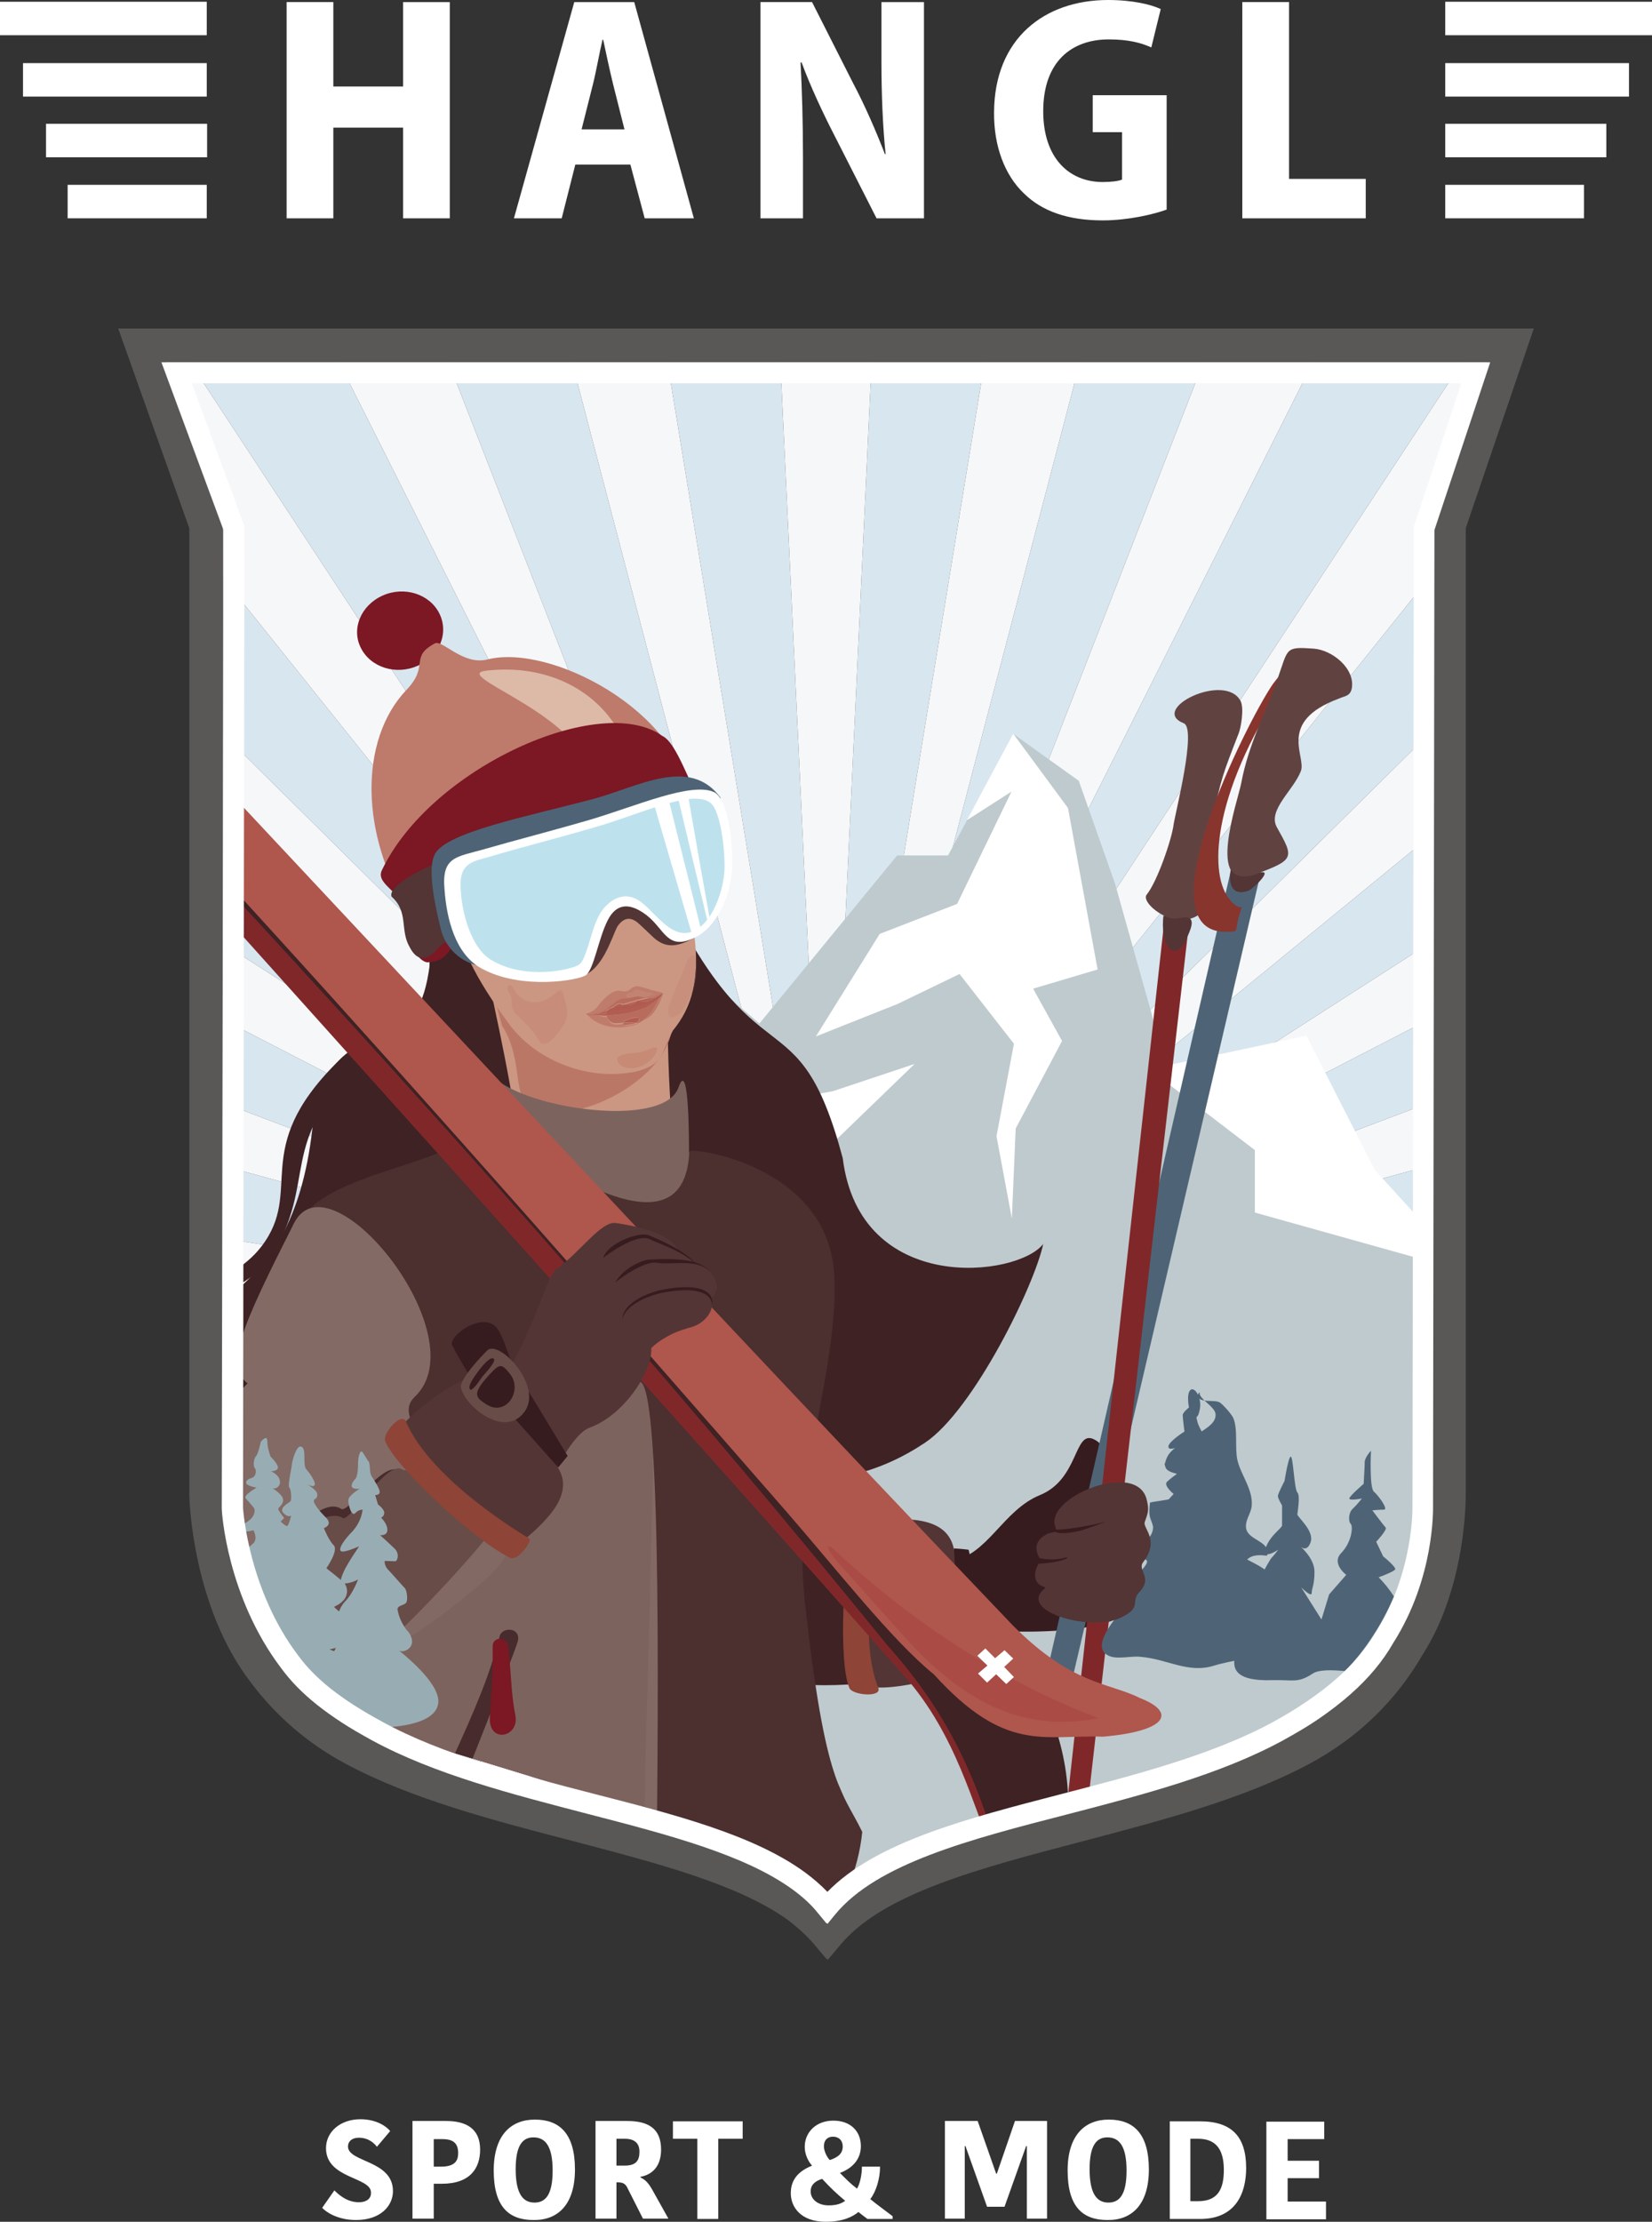 <?xml version="1.0" encoding="UTF-8"?>
<svg xmlns="http://www.w3.org/2000/svg" xmlns:xlink="http://www.w3.org/1999/xlink" version="1.1" id="Ebene_1" x="0px" y="0px" viewBox="0 0 473.8 637.1" style="enable-background:new 0 0 473.8 637.1;" xml:space="preserve">
<rect x="0" y="0" width="473.8" height="637.1" fill="#333333" stroke="none"/>
<style type="text/css">
	.st0{fill:#FFFFFF;}
	.st1{fill:none;stroke:#FFFFFF;stroke-width:6.06;stroke-miterlimit:10;}
	.st2{clip-path:url(#SVGID_00000101067299531154413350000008959647311897645743_);fill:#D8E6EF;}
	.st3{clip-path:url(#SVGID_00000101067299531154413350000008959647311897645743_);fill:#F6F7F9;}
	.st4{clip-path:url(#SVGID_00000095303495596225667400000010513982019583101847_);fill:#684C48;}
	.st5{clip-path:url(#SVGID_00000095303495596225667400000010513982019583101847_);fill:#BFCACE;}
	.st6{clip-path:url(#SVGID_00000095303495596225667400000010513982019583101847_);fill:#FFFFFF;}
	.st7{clip-path:url(#SVGID_00000095303495596225667400000010513982019583101847_);fill:#4C2F2F;}
	.st8{clip-path:url(#SVGID_00000095303495596225667400000010513982019583101847_);fill:#7C1724;}
	.st9{clip-path:url(#SVGID_00000095303495596225667400000010513982019583101847_);fill:#3E2224;}
	.st10{clip-path:url(#SVGID_00000095303495596225667400000010513982019583101847_);fill:#BE7A6A;}
	.st11{clip-path:url(#SVGID_00000095303495596225667400000010513982019583101847_);fill:#DDB9A8;}
	.st12{clip-path:url(#SVGID_00000095303495596225667400000010513982019583101847_);fill:#CB9782;}
	.st13{clip-path:url(#SVGID_00000095303495596225667400000010513982019583101847_);fill:#BB7766;}
	.st14{clip-path:url(#SVGID_00000095303495596225667400000010513982019583101847_);fill:#914D3B;}
	.st15{clip-path:url(#SVGID_00000095303495596225667400000010513982019583101847_);fill:#6B4F4B;}
	.st16{clip-path:url(#SVGID_00000095303495596225667400000010513982019583101847_);fill:#533535;}
	.st17{clip-path:url(#SVGID_00000095303495596225667400000010513982019583101847_);fill:#4E6476;}
	.st18{clip-path:url(#SVGID_00000095303495596225667400000010513982019583101847_);fill:#BDE2EE;}
	.st19{clip-path:url(#SVGID_00000095303495596225667400000010513982019583101847_);fill:#883930;}
	.st20{clip-path:url(#SVGID_00000095303495596225667400000010513982019583101847_);fill:#914939;}
	.st21{clip-path:url(#SVGID_00000095303495596225667400000010513982019583101847_);fill:#371C1F;}
	.st22{clip-path:url(#SVGID_00000095303495596225667400000010513982019583101847_);fill:#8E4436;}
	.st23{clip-path:url(#SVGID_00000095303495596225667400000010513982019583101847_);fill:#7D635E;}
	.st24{clip-path:url(#SVGID_00000095303495596225667400000010513982019583101847_);fill:#826963;}
	.st25{clip-path:url(#SVGID_00000095303495596225667400000010513982019583101847_);fill:#482B2C;}
	.st26{clip-path:url(#SVGID_00000095303495596225667400000010513982019583101847_);fill:#802829;}
	.st27{clip-path:url(#SVGID_00000095303495596225667400000010513982019583101847_);fill:#604341;}
	.st28{clip-path:url(#SVGID_00000095303495596225667400000010513982019583101847_);fill:#88352E;}
	.st29{clip-path:url(#SVGID_00000095303495596225667400000010513982019583101847_);fill:#836A65;}
	.st30{clip-path:url(#SVGID_00000095303495596225667400000010513982019583101847_);fill:#AF564D;}
	.st31{clip-path:url(#SVGID_00000095303495596225667400000010513982019583101847_);fill:#AA4B45;}
	.st32{clip-path:url(#SVGID_00000095303495596225667400000010513982019583101847_);fill:#98ADB3;}
	.st33{clip-path:url(#SVGID_00000095303495596225667400000010513982019583101847_);fill:#C88D7A;}
	.st34{clip-path:url(#SVGID_00000119799158472490894160000015224789689427695549_);fill:#5F3939;}
	.st35{clip-path:url(#SVGID_00000119799158472490894160000015224789689427695549_);fill:#C88F7C;}
	.st36{clip-path:url(#SVGID_00000036931237665742586770000009392743075757430417_);fill:#C68A75;}
	.st37{clip-path:url(#SVGID_00000037689656014619481320000003237454212950398356_);fill:#BF7C6B;}
	.st38{clip-path:url(#SVGID_00000057862033752354215270000007574591604320555423_);fill:#BF7C6B;}
	.st39{clip-path:url(#SVGID_00000057862033752354215270000007574591604320555423_);fill:#B76C5E;}
	.st40{clip-path:url(#SVGID_00000036960221647464163440000015175589424469046915_);fill:#BC7866;}
	.st41{clip-path:url(#SVGID_00000036960221647464163440000015175589424469046915_);fill:#B76C5C;}
	.st42{clip-path:url(#SVGID_00000036960221647464163440000015175589424469046915_);fill:#B46557;}
	.st43{clip-path:url(#SVGID_00000058559741495380850720000015711402140840457643_);fill:#C28472;}
	.st44{clip-path:url(#SVGID_00000058559741495380850720000015711402140840457643_);fill:#C07E6B;}
	.st45{clip-path:url(#SVGID_00000000189208822884280170000013204308267257616768_);fill:#B6665A;}
	.st46{clip-path:url(#SVGID_00000000189208822884280170000013204308267257616768_);fill:#B25E52;}
	.st47{clip-path:url(#SVGID_00000000189208822884280170000013204308267257616768_);fill:#B25D52;}
	.st48{clip-path:url(#SVGID_00000000189208822884280170000013204308267257616768_);fill:#B05A50;}
	.st49{clip-path:url(#SVGID_00000016040078016369686970000015033208359848452764_);fill:#B6665A;}
	.st50{clip-path:url(#SVGID_00000016040078016369686970000015033208359848452764_);fill:#B25D52;}
	.st51{fill:#595857;}
</style>
<g>
	<path class="st0" d="M380.3,636.3v-5h-11v-6.7h9v-5h-9v-6.2h10.5v-5h-16.6v28H380.3z M341.4,613.3h2.2c4.4,0,7.4,2.2,7.4,8.9   c0,5.4-1.6,9-7.4,9h-2.2V613.3z M335.4,636.3h8.8c10.3,0,13.2-7.5,13.2-14.6c0-9-4.1-13.4-13.2-13.4h-8.7V636.3z M329.5,622.1   c0-10.4-4.5-14.3-11.5-14.3c-6.8,0-11.8,4.4-11.8,14.6c0,10.5,4.4,14.2,11.4,14.2C324.5,636.7,329.5,632.3,329.5,622.1 M312.5,622   c0-7,2.1-9.1,5.1-9.1c3.4,0,5.5,2.5,5.5,9.5c0,6.9-2,9.2-5.2,9.2C314.6,631.6,312.5,629.1,312.5,622 M285.7,623.3h0.2l5.2-15.1h9.2   v28h-5.8v-20.8h-0.2l-6.2,17.4h-5l-6.2-17.4h-0.2v20.8H271v-28h9.4L285.7,623.3z M236.3,615.5c0-1.9,1.1-2.8,2.6-2.8   c1.7,0,2.8,1.1,2.8,2.8c0,2-1.3,3.1-3.7,3.9C237.4,618.9,236.3,617,236.3,615.5 M237.7,632.4c-3.2,0-5.2-1.8-5.2-4   c0-1.9,1.3-3,3.3-3.6c2.4,2.6,3.9,4,6.6,6.3C241.4,631.8,240.1,632.4,237.7,632.4 M226.8,628.9c0,4,2.9,8.2,10,8.2   c4.9,0,7.7-1.4,9.4-2.8c0.6,0.5,1.8,1.4,2.6,2h7.2v-0.8c-1.8-1.4-4.6-3.4-6.4-4.9c1.7-2.2,2.8-5.9,2.8-9.3h-5.2   c0,2.4-0.6,5-1.4,6.3c-2.1-1.6-3.2-2.8-4.9-4.5c3.7-1.4,6-4,6-7.7c0-4.2-2.9-7.3-7.9-7.3c-5,0-8.2,3.4-8.2,7.5c0,2.2,1,4.2,2.1,5.4   C229.5,622.4,226.8,624.6,226.8,628.9 M199.9,636.3h6.1v-23h7v-5h-20v5h7V636.3z M176.8,613.3h2.4c2.7,0,4.2,1.2,4.2,3.7   c0,2.6-1,4-4.3,4h-2.3V613.3z M170.8,608.2v28h6v-10.4h0.4c1.3,0,2,0.3,2.6,1.3l4.6,9.1h7.3l-4.3-7.7c-1.3-2.4-2.2-3.4-3.7-4.1   v-0.2c3.3-0.6,5.9-2.9,5.9-7.8c0-5.9-3.5-8.2-9.7-8.2H170.8z M164.9,622.1c0-10.4-4.5-14.3-11.5-14.3c-6.8,0-11.8,4.4-11.8,14.6   c0,10.5,4.4,14.2,11.4,14.2C159.9,636.7,164.9,632.3,164.9,622.1 M147.9,622c0-7,2.1-9.1,5.1-9.1c3.4,0,5.5,2.5,5.5,9.5   c0,6.9-2,9.2-5.2,9.2C150,631.6,147.9,629.1,147.9,622 M126.9,613.4c3.1,0,4.5,1.2,4.5,4c0,2.2-0.9,3.9-5,3.9h-2v-7.9H126.9z    M127.9,608.2h-9.6v28h6.1v-10h2.3c8.2,0,11-4.5,11-9.8C137.7,610.3,133.6,608.2,127.9,608.2 M102.9,631.5c-3.4,0-5.8-2.2-7-3.4   l-3.5,5c1,1.1,4.3,3.5,9.7,3.5c7.1,0,10.6-4.1,10.6-8.3c0-8.9-12.9-8.2-12.9-12.8c0-1.4,1.1-2.5,3.1-2.5c3,0,4.6,1.8,5.2,2.6   l3.8-4.5c-0.9-1.2-3.8-3.4-8.5-3.4c-5.8,0-9.9,3.6-9.9,8.3c0,8.8,12.9,8.2,12.9,12.7C106.5,630.3,105.3,631.5,102.9,631.5"></path>
	<path class="st1" d="M423.2,106.8H50.7l16.4,44.6l-0.4,281.1c0,0,1.3,24,16.5,44.1c5.7,7.9,14.3,14,25,19.8   c36.9,20.2,93.8,23.1,121,43c3,2.2,5.6,4.7,7.8,7.3c0,0,0.3,0.1,0.3,0.2c22.1-26.8,88-28,129.2-50.5c13.9-7.6,24.6-16.5,30.6-26.9   c11.5-18.2,10.9-37.7,10.9-37.7l0.4-280.4L423.2,106.8z"></path>
</g>
<g>
	<defs>
		<path id="SVGID_1_" d="M40.8,99.2l18.4,51.6v278.1c0,0,0.7,30.1,16.7,50.8c6,8.1,14.3,15.9,25.5,21.9    c38.9,20.9,98.8,24.7,127.5,45.3c3.2,2.3,5.9,4.8,8.2,7.6l0.1-0.1c0.1,0.1,0.2,0.2,0.3,0.3c23.3-27.7,92.7-29.7,136.1-53    c14.7-7.9,24.2-18.7,30.5-29.5c12.1-18.8,11.7-44,11.7-44V150.8l17.5-51.6H40.8z"></path>
	</defs>
	<clipPath id="SVGID_00000048478883843603493110000015023247866401527438_">
		<use xlink:href="#SVGID_1_" style="overflow:visible;"></use>
	</clipPath>
	<polygon style="clip-path:url(#SVGID_00000048478883843603493110000015023247866401527438_);fill:#D8E6EF;" points="236.9,381.6    115.7,1121.7 201.6,1130.7  "></polygon>
	<polygon style="clip-path:url(#SVGID_00000048478883843603493110000015023247866401527438_);fill:#D8E6EF;" points="236.9,381.6    -35.5,1080.3 46.6,1107  "></polygon>
	<polygon style="clip-path:url(#SVGID_00000048478883843603493110000015023247866401527438_);fill:#D8E6EF;" points="236.9,381.6    -174.9,1008.4 -100.1,1051.6  "></polygon>
	<polygon style="clip-path:url(#SVGID_00000048478883843603493110000015023247866401527438_);fill:#D8E6EF;" points="236.9,381.6    -296.2,909.1 -232,966.9  "></polygon>
	<polygon style="clip-path:url(#SVGID_00000048478883843603493110000015023247866401527438_);fill:#D8E6EF;" points="236.9,381.6    -394.2,786.8 -343.5,856.6  "></polygon>
	<polygon style="clip-path:url(#SVGID_00000048478883843603493110000015023247866401527438_);fill:#D8E6EF;" points="236.9,381.6    -464.7,646.7 -429.6,725.6  "></polygon>
	<polygon style="clip-path:url(#SVGID_00000048478883843603493110000015023247866401527438_);fill:#D8E6EF;" points="236.9,381.6    -504.5,495 -486.5,579.5  "></polygon>
	<polygon style="clip-path:url(#SVGID_00000048478883843603493110000015023247866401527438_);fill:#D8E6EF;" points="236.9,381.6    -511.8,338.4 -511.8,424.7  "></polygon>
	<polygon style="clip-path:url(#SVGID_00000048478883843603493110000015023247866401527438_);fill:#D8E6EF;" points="236.9,381.6    -486.5,183.7 -504.5,268.1  "></polygon>
	<polygon style="clip-path:url(#SVGID_00000048478883843603493110000015023247866401527438_);fill:#D8E6EF;" points="236.9,381.6    -429.6,37.6 -464.7,116.5  "></polygon>
	<polygon style="clip-path:url(#SVGID_00000048478883843603493110000015023247866401527438_);fill:#D8E6EF;" points="236.9,381.6    -343.5,-93.5 -394.2,-23.6  "></polygon>
	<polygon style="clip-path:url(#SVGID_00000048478883843603493110000015023247866401527438_);fill:#D8E6EF;" points="236.9,381.6    -232,-203.7 -296.2,-146  "></polygon>
	<polygon style="clip-path:url(#SVGID_00000048478883843603493110000015023247866401527438_);fill:#D8E6EF;" points="236.9,381.6    -100.1,-288.5 -174.9,-245.3  "></polygon>
	<polygon style="clip-path:url(#SVGID_00000048478883843603493110000015023247866401527438_);fill:#D8E6EF;" points="236.9,381.6    46.6,-343.9 -35.5,-317.2  "></polygon>
	<polygon style="clip-path:url(#SVGID_00000048478883843603493110000015023247866401527438_);fill:#D8E6EF;" points="236.9,381.6    201.6,-367.6 115.7,-358.6  "></polygon>
	<polygon style="clip-path:url(#SVGID_00000048478883843603493110000015023247866401527438_);fill:#D8E6EF;" points="236.9,381.6    358.1,-358.6 272.2,-367.6  "></polygon>
	<polygon style="clip-path:url(#SVGID_00000048478883843603493110000015023247866401527438_);fill:#D8E6EF;" points="236.9,381.6    509.3,-317.2 427.2,-343.9  "></polygon>
	<polygon style="clip-path:url(#SVGID_00000048478883843603493110000015023247866401527438_);fill:#D8E6EF;" points="236.9,381.6    648.7,-245.3 573.9,-288.5  "></polygon>
	<polygon style="clip-path:url(#SVGID_00000048478883843603493110000015023247866401527438_);fill:#D8E6EF;" points="236.9,381.6    770,-146 705.8,-203.7  "></polygon>
	<polygon style="clip-path:url(#SVGID_00000048478883843603493110000015023247866401527438_);fill:#D8E6EF;" points="236.9,381.6    868,-23.6 817.3,-93.5  "></polygon>
	<polygon style="clip-path:url(#SVGID_00000048478883843603493110000015023247866401527438_);fill:#D8E6EF;" points="236.9,381.6    938.5,116.5 903.4,37.6  "></polygon>
	<polygon style="clip-path:url(#SVGID_00000048478883843603493110000015023247866401527438_);fill:#D8E6EF;" points="236.9,381.6    978.3,268.1 960.3,183.7  "></polygon>
	<polygon style="clip-path:url(#SVGID_00000048478883843603493110000015023247866401527438_);fill:#D8E6EF;" points="236.9,381.6    985.7,424.7 985.7,338.4  "></polygon>
	<polygon style="clip-path:url(#SVGID_00000048478883843603493110000015023247866401527438_);fill:#D8E6EF;" points="236.9,381.6    960.3,579.5 978.3,495  "></polygon>
	<polygon style="clip-path:url(#SVGID_00000048478883843603493110000015023247866401527438_);fill:#D8E6EF;" points="236.9,381.6    903.4,725.6 938.5,646.7  "></polygon>
	<polygon style="clip-path:url(#SVGID_00000048478883843603493110000015023247866401527438_);fill:#D8E6EF;" points="236.9,381.6    817.3,856.6 868,786.8  "></polygon>
	<polygon style="clip-path:url(#SVGID_00000048478883843603493110000015023247866401527438_);fill:#D8E6EF;" points="236.9,381.6    705.8,966.9 770,909.1  "></polygon>
	<polygon style="clip-path:url(#SVGID_00000048478883843603493110000015023247866401527438_);fill:#D8E6EF;" points="236.9,381.6    573.9,1051.6 648.7,1008.4  "></polygon>
	<polygon style="clip-path:url(#SVGID_00000048478883843603493110000015023247866401527438_);fill:#D8E6EF;" points="236.9,381.6    427.2,1107 509.3,1080.3  "></polygon>
	<polygon style="clip-path:url(#SVGID_00000048478883843603493110000015023247866401527438_);fill:#D8E6EF;" points="236.9,381.6    272.2,1130.7 358.1,1121.7  "></polygon>
	<polygon style="clip-path:url(#SVGID_00000048478883843603493110000015023247866401527438_);fill:#F6F7F9;" points="236.9,381.6    46.6,1107 115.7,1121.7  "></polygon>
	<polygon style="clip-path:url(#SVGID_00000048478883843603493110000015023247866401527438_);fill:#F6F7F9;" points="236.9,381.6    -100.1,1051.6 -35.5,1080.3  "></polygon>
	<polygon style="clip-path:url(#SVGID_00000048478883843603493110000015023247866401527438_);fill:#F6F7F9;" points="236.9,381.6    -232,966.9 -174.9,1008.4  "></polygon>
	<polygon style="clip-path:url(#SVGID_00000048478883843603493110000015023247866401527438_);fill:#F6F7F9;" points="236.9,381.6    -343.5,856.6 -296.2,909.1  "></polygon>
	<polygon style="clip-path:url(#SVGID_00000048478883843603493110000015023247866401527438_);fill:#F6F7F9;" points="236.9,381.6    -429.6,725.6 -394.2,786.8  "></polygon>
	<polygon style="clip-path:url(#SVGID_00000048478883843603493110000015023247866401527438_);fill:#F6F7F9;" points="236.9,381.6    -486.5,579.5 -464.7,646.7  "></polygon>
	<polygon style="clip-path:url(#SVGID_00000048478883843603493110000015023247866401527438_);fill:#F6F7F9;" points="236.9,381.6    -511.8,424.7 -504.5,495  "></polygon>
	<polygon style="clip-path:url(#SVGID_00000048478883843603493110000015023247866401527438_);fill:#F6F7F9;" points="236.9,381.6    -504.5,268.1 -511.8,338.4  "></polygon>
	<polygon style="clip-path:url(#SVGID_00000048478883843603493110000015023247866401527438_);fill:#F6F7F9;" points="236.9,381.6    -464.7,116.5 -486.5,183.7  "></polygon>
	<polygon style="clip-path:url(#SVGID_00000048478883843603493110000015023247866401527438_);fill:#F6F7F9;" points="236.9,381.6    -394.2,-23.6 -429.6,37.6  "></polygon>
	<polygon style="clip-path:url(#SVGID_00000048478883843603493110000015023247866401527438_);fill:#F6F7F9;" points="236.9,381.6    -296.2,-146 -343.5,-93.5  "></polygon>
	<polygon style="clip-path:url(#SVGID_00000048478883843603493110000015023247866401527438_);fill:#F6F7F9;" points="236.9,381.6    -174.9,-245.3 -232,-203.7  "></polygon>
	<polygon style="clip-path:url(#SVGID_00000048478883843603493110000015023247866401527438_);fill:#F6F7F9;" points="236.9,381.6    -35.5,-317.2 -100.1,-288.5  "></polygon>
	<polygon style="clip-path:url(#SVGID_00000048478883843603493110000015023247866401527438_);fill:#F6F7F9;" points="236.9,381.6    115.7,-358.6 46.6,-343.9  "></polygon>
	<polygon style="clip-path:url(#SVGID_00000048478883843603493110000015023247866401527438_);fill:#F6F7F9;" points="236.9,381.6    272.2,-367.6 201.6,-367.6  "></polygon>
	<polygon style="clip-path:url(#SVGID_00000048478883843603493110000015023247866401527438_);fill:#F6F7F9;" points="236.9,381.6    427.2,-343.9 358.1,-358.6  "></polygon>
	<polygon style="clip-path:url(#SVGID_00000048478883843603493110000015023247866401527438_);fill:#F6F7F9;" points="236.9,381.6    573.9,-288.5 509.3,-317.2  "></polygon>
	<polygon style="clip-path:url(#SVGID_00000048478883843603493110000015023247866401527438_);fill:#F6F7F9;" points="236.9,381.6    705.8,-203.7 648.7,-245.3  "></polygon>
	<polygon style="clip-path:url(#SVGID_00000048478883843603493110000015023247866401527438_);fill:#F6F7F9;" points="236.9,381.6    817.3,-93.5 770,-146  "></polygon>
	<polygon style="clip-path:url(#SVGID_00000048478883843603493110000015023247866401527438_);fill:#F6F7F9;" points="236.9,381.6    903.4,37.6 868,-23.6  "></polygon>
	<polygon style="clip-path:url(#SVGID_00000048478883843603493110000015023247866401527438_);fill:#F6F7F9;" points="236.9,381.6    960.3,183.7 938.5,116.5  "></polygon>
	<polygon style="clip-path:url(#SVGID_00000048478883843603493110000015023247866401527438_);fill:#F6F7F9;" points="236.9,381.6    985.7,338.4 978.3,268.1  "></polygon>
	<polygon style="clip-path:url(#SVGID_00000048478883843603493110000015023247866401527438_);fill:#F6F7F9;" points="236.9,381.6    978.3,495 985.7,424.7  "></polygon>
	<polygon style="clip-path:url(#SVGID_00000048478883843603493110000015023247866401527438_);fill:#F6F7F9;" points="236.9,381.6    938.5,646.7 960.3,579.5  "></polygon>
	<polygon style="clip-path:url(#SVGID_00000048478883843603493110000015023247866401527438_);fill:#F6F7F9;" points="236.9,381.6    868,786.8 903.4,725.6  "></polygon>
	<polygon style="clip-path:url(#SVGID_00000048478883843603493110000015023247866401527438_);fill:#F6F7F9;" points="236.9,381.6    770,909.1 817.3,856.6  "></polygon>
	<polygon style="clip-path:url(#SVGID_00000048478883843603493110000015023247866401527438_);fill:#F6F7F9;" points="236.9,381.6    648.7,1008.4 705.8,966.9  "></polygon>
	<polygon style="clip-path:url(#SVGID_00000048478883843603493110000015023247866401527438_);fill:#F6F7F9;" points="236.9,381.6    509.3,1080.3 573.9,1051.6  "></polygon>
	<polygon style="clip-path:url(#SVGID_00000048478883843603493110000015023247866401527438_);fill:#F6F7F9;" points="236.9,381.6    358.1,1121.7 427.2,1107  "></polygon>
	<polygon style="clip-path:url(#SVGID_00000048478883843603493110000015023247866401527438_);fill:#F6F7F9;" points="236.9,381.6    201.6,1130.7 272.2,1130.7  "></polygon>
</g>
<g>
	<defs>
		<path id="SVGID_00000093889274370551465850000010038602122827307433_" d="M42,94l22,47.7l2.8,300.3l18.4,34.8    c0,0,26.2,21,35.4,23.2c9.2,2.2,45.4,13.8,51,15.2c5.7,1.5,35.4,10.9,35.4,10.9l29.1,18.8c0,0,8.5-11.6,65.9-27.5    c57.4-15.9,63.8-19.6,70.2-23.2c6.4-3.6,32.6-26.8,34.7-47.8c2.1-21,1.4-77.6,1.4-77.6V149.8L432.5,94H42z"></path>
	</defs>
	<clipPath id="SVGID_00000163038305044572057330000012289923977692026025_">
		<use xlink:href="#SVGID_00000093889274370551465850000010038602122827307433_" style="overflow:visible;"></use>
	</clipPath>
	<path style="clip-path:url(#SVGID_00000163038305044572057330000012289923977692026025_);fill:#684C48;" d="M-48.2,388.4   c8.6-25.7,30.8-79.9,56-55.4c10,9.7,42.4,46.6,80.5,40.8c45.8-22.1,87.1-37.2,97.9-33c21-3.8,107.9,14,120.1,5.3   c6.3-4.5,4.8,37.7,16.1,36.8c4.7,32-1.2,39.9,0,61c0.3,5.9-43.2,72.9-49.1,77.6c-10.1,8-55.4-6.9-85.1,9.7   c-10.8,6.1-16.8,10.6-29,16.7c-10.3,5.2-21.5,12.7-33.6,12.8c-3.7,0-22,7.6-43.7,7.6c-12.6,0-32.3-2.7-43.9-5.9   c-30.8-8.5-29.9-2.8-64.2-19.4c-9.4-4.5-22.6-15.2-28.7-23.5c-8.3-11.3-25.8-29.1-26.4-42.1c-0.4-9.3-6.8-22.8-2.7-38.3   c1.9-7.2-0.9-5.4,4.4-19.8c10.7-29,20.8-30.8,29.8-40.4L-48.2,388.4z"></path>
	<path style="clip-path:url(#SVGID_00000163038305044572057330000012289923977692026025_);fill:#BFCACE;" d="M115,374.8l6.9,17.8   h6.6l-10.2-19.5L115,374.8z M122.3,371.1l8.3,21.6h7.9L126.3,369L122.3,371.1z M271.9,245.3h-14.6l-39.5,48.2l-18.7-16.1   l-10.7,14.2l5.1,13.1l-6.1-11.7l-4.8,6.3l5.8,14.9l-6.9-13.3l-4.6,6.2l6.5,16.7l-7.8-14.9l-4.5,6l7.1,18.5l-8.6-16.5l-4.4,5.8   l7.8,20.2l-9.4-18.1l-4.2,5.6l8.5,22l-10.3-19.7l-4.1,5.4l9.2,23.8l-11.1-21.3l-3.9,5.2l9.9,25.6l-11.9-22.9l-3.8,5l10.6,27.4   l-12.8-24.5l-3.7,4.9l11.3,29.2l-13.6-26.1l-1.3,1.7l-2.8,1.4l99,212l239.3-63.2l-27.5-148L388.6,339l-18.9-40.1l-35.2,6.8   l-14.7-52.3l-10.4-29.5l-18.7-13.4L271.9,245.3z"></path>
	<path style="clip-path:url(#SVGID_00000163038305044572057330000012289923977692026025_);fill:#FFFFFF;" d="M191.7,258.5l4.1,14.5   l-10.3,24.2L170,309.4l12.2-22.2l10-13.6L191.7,258.5z M238.9,312.9l-39.5,7.2l-18.9,29.4l24.5-20l21.7,10l35.6-34.4L238.9,312.9z    M290.6,210.4l-13.3,24.8l12.8-8.2l-15.6,32.2l-22.2,8.6l-18.3,29.4l23.4-9.3l17.8-8.6l15.6,20l-5,26.5l4.4,23.6l1.1-25.8   l13.3-25.1l-8.3-15l18.5-5.5l-8.5-46.3L290.6,210.4z M374.7,297l19.6,38.5l26.7,29.3l-61.1-17.1v-17.9l-30.3-23.2L374.7,297z"></path>
	<path style="clip-path:url(#SVGID_00000163038305044572057330000012289923977692026025_);fill:#4C2F2F;" d="M4.9,204.1   c-3.5,6.8-1.9,17.6,4.6,22.5c9,6.8,15,6.5,21.8,13.7c4.2,4.5,25.2,4.3,13.6-7.4c-0.7-0.7-34.6-38.9-34.7-39.3   C10.6,194.4,6.7,200.7,4.9,204.1"></path>
	<path style="clip-path:url(#SVGID_00000163038305044572057330000012289923977692026025_);fill:#7C1724;" d="M109.7,170.8   c6.2-2.8,13.5-0.5,16.3,5.1c2.8,5.6,0.1,12.3-6.2,15c-6.2,2.8-13.5,0.5-16.3-5.1C100.7,180.3,103.5,173.6,109.7,170.8"></path>
	<path style="clip-path:url(#SVGID_00000163038305044572057330000012289923977692026025_);fill:#3E2224;" d="M189.4,253.3   c27.9,59.6,39.3,30.2,52.3,78.8c4.9,39.6,50.3,34.1,57.5,24.6c-2.5,11.9-20,47.7-33.9,57c-25.2,16.8-58.9,17.6-115.3-26.4   C121.1,364.4,199.4,260.1,189.4,253.3"></path>
	<path style="clip-path:url(#SVGID_00000163038305044572057330000012289923977692026025_);fill:#BE7A6A;" d="M117.3,261.6   c-13.9-22-14.5-49.3-0.7-63.8c6.7-7,0.7-9.3,8.1-13.3c2.1-1.2,8.1,6.4,15.1,4.6c18.2-4.6,55,15,57.7,39.3   C171.7,240.8,142.9,249.3,117.3,261.6"></path>
	<path style="clip-path:url(#SVGID_00000163038305044572057330000012289923977692026025_);fill:#DDB9A8;" d="M168.8,219.6   c1.8,4.3,11.1-5.4,10.1-7.3c-7-14.7-22.3-21.9-39.3-20C129,193.4,162.2,203.2,168.8,219.6"></path>
	<path style="clip-path:url(#SVGID_00000163038305044572057330000012289923977692026025_);fill:#CB9782;" d="M144.6,334.7   c-4.4-9.3-9.6-32.4-12.1-60.4c19.8,1.1,39.6,2.2,59.4,3.3c-1.1,15.6,0.1,47.9,2.9,60.4c-8.9,0.7-17-0.5-25.1-1.6   C161.6,335.2,153.5,334.1,144.6,334.7"></path>
	<path style="clip-path:url(#SVGID_00000163038305044572057330000012289923977692026025_);fill:#BB7766;" d="M144,294.1   c7.2,11.5,1.4,22.7,11.3,24.6c12.2,2.3,30.6-7.6,35.8-18.5c2.9-6.2,0.7-6.3,1.4-7.9c2.8-6,4.9-9.7,3.7-19.4c-2-11.4-4-22.7-6-34.1   C157.5,242.6,127.1,235.3,144,294.1"></path>
	<path style="clip-path:url(#SVGID_00000163038305044572057330000012289923977692026025_);fill:#914D3B;" d="M110.2,324.9   c-3.7,1.1-9.9,4.7-13.7,5.8c5.7,13-8.5,53.5-2.1,72.8c7.5,7.6,8.2-0.2,12.2-8.4C102.4,365.8,105.4,347.1,110.2,324.9"></path>
	<path style="clip-path:url(#SVGID_00000163038305044572057330000012289923977692026025_);fill:#6B4F4B;" d="M156.6,441.7   c-29,9.9-51.5,6.9-58.8-24.8c-3-9.4-3.8-19.7-2.6-30.6c5.7,2.3,7.6-2.5,13.5-5.6c0.1,24.4,24.1,40.2,46,43.9   c21.8-4.1,39.2-21.8,45.1-40.3c5.5-1,7,6.3,12.5,5.3c1.4,12.2,11.5,6.8,17.1,1.1c-1,8.7-2.1,17.5-3.1,26.2   C213.7,445,186.8,446.2,156.6,441.7"></path>
	<path style="clip-path:url(#SVGID_00000163038305044572057330000012289923977692026025_);fill:#3E2224;" d="M75,357.4   c-9.4,12.3-26.7,11.4-30.4,30.6c-2.9,14.9,2.6,26.7,14.9,35.2c33.1,23,63.9-15,61.9-14.8c-7.7,9.5-18.1,13.3-27.1,15.9   C66.9,432.3,44,412.6,53.1,386c6.9-17.6,18.1-15.4,24.7-25.9c13.4-20.9,1.7-33.5,25.5-54c10.7-9.3,15.6-4.1,20.3-12.7   c3.1-5.7,10.4-25.9,12.5-36.5c0.8-4.1-0.6-2.7-3.3-3.3c0.3,0.2-7.6,11.1-9.9,25.4c-3.5,21.8-16.7,16.1-26.4,25.8   C71.5,329.8,87.3,341.3,75,357.4"></path>
	<path style="clip-path:url(#SVGID_00000163038305044572057330000012289923977692026025_);fill:#3E2224;" d="M135.8,258.6   c-13.3-2.9-13.6-1.9-12.7,13.3c2.1,37.3-29,12.6-33.5,51.7c-6.2,54.4-38.2,44.7-37.8,71.2c0.6,38.5,86.1,70.7,99.3-27.7   C153.7,328.3,136.7,271.6,135.8,258.6"></path>
	<path style="clip-path:url(#SVGID_00000163038305044572057330000012289923977692026025_);fill:#7C1724;" d="M123.1,275.9   c-2.3,0.7-6.8-4.8-6.6-12.5c0.2-7.3-9-9.5-7-13.8c14-29.5,62.8-51.2,80.4-38.6c4.4,2,8,14.9,12.2,20.8   C122.9,247.5,136.6,275.6,123.1,275.9"></path>
	<path style="clip-path:url(#SVGID_00000163038305044572057330000012289923977692026025_);fill:#533535;" d="M112.3,257.1   c-1-2.8,7.1-7.3,14.1-10.1c4,7,6.1,16.4,3,23c-2.2-0.3-3.3,1.6-5.1,3.3c-3,2.6-5.2,1.4-6.8-1.7   C114.6,266.6,117.3,261.6,112.3,257.1"></path>
	<path style="clip-path:url(#SVGID_00000163038305044572057330000012289923977692026025_);fill:#CB9782;" d="M146.2,293.9   c7.8,10.4,22.9,16.3,36.5,13.3c7.8-2.1,6.8-5.2,10.3-11.7c5.6-6.8,7.6-14.9,6.2-26.8c-2-11.1-4-22.2-6-33.3   C152.3,241,106,240.1,146.2,293.9"></path>
	<path style="clip-path:url(#SVGID_00000163038305044572057330000012289923977692026025_);fill:#4E6476;" d="M206.7,228.8   c-8.8-12.1-23.6-3.2-36.5,0.3c-19.3,5.1-41.9,9.5-45.4,15.7c-2.4,4.2,0,14.9,1.6,21.5c1.4,6,6.9,11.1,14,10.8   C162.8,260.7,184.1,245.3,206.7,228.8"></path>
	<path style="clip-path:url(#SVGID_00000163038305044572057330000012289923977692026025_);fill:#533535;" d="M199.3,268.8   c-4.3,2.4-8,3.6-11.9,0c-1.5-1.4-3-2.9-4.6-4.3c-2.3-1.8-4.1-1.1-5.7,1.1c-1.7,3.2-4.5,13.6-11.2,14.5c-2.3-4.7-4.5-9.4-6.8-14.1   c9.1-6,18.1-12,27.3-18C190,255.3,195.6,261.6,199.3,268.8"></path>
	<path style="clip-path:url(#SVGID_00000163038305044572057330000012289923977692026025_);fill:#FFFFFF;" d="M138.9,243.5   c7.9-2.3,19.2-5.2,30.2-8.4c13.2-3.9,29-10.9,35.6-8c4.8,2.1,5.7,18.7,5.2,23c-0.7,6.9-4.1,15.6-10.7,18.8   c-7.9,3.8-8.5-2.4-13.8-6.5c-6.2-4.7-9.4-1.9-11.1,1.5c-2.6,5-3.9,13.8-6.2,15.7c-2,1.5-18.6,4.4-30-1.9   c-7.6-4.1-10-14.4-10.6-22.5C126.6,245.6,130.8,245.8,138.9,243.5"></path>
	<path style="clip-path:url(#SVGID_00000163038305044572057330000012289923977692026025_);fill:#BDE2EE;" d="M141,245.5   c6.9-2.1,18.7-5.1,30-8.4c12.5-3.6,27.3-10.8,32.6-7c3.5,2.4,4.6,16.6,4.1,20.5c-0.6,5.9-3.5,13.4-8,16c-6.5,3.7-11.1-4.3-15.8-7.9   c-5.6-4.3-10.6,0.8-12.1,3.8c-2.4,4.5-3.5,12.5-5.7,14.1c-1.9,1.4-15.6,4.7-25.5-1.5c-6.1-3.9-8.7-15.5-8.5-22.2   C132.4,247.2,136.2,246.9,141,245.5"></path>
	<path style="clip-path:url(#SVGID_00000163038305044572057330000012289923977692026025_);fill:#FFFFFF;" d="M187.6,230.7   c1.4-0.4,2.8-0.8,4.2-1.3c3.1,12.6,5.4,21.5,9.2,36.9c-0.8,0.5-1.7,0.9-2.6,1.4C194.8,255.4,191.2,243,187.6,230.7"></path>
	<path style="clip-path:url(#SVGID_00000163038305044572057330000012289923977692026025_);fill:#FFFFFF;" d="M194.5,228.9   c0.9-0.2,1.9-0.3,2.9-0.4c2,11.7,4.1,23.5,6.2,35.2c-0.2,0.3-0.4,0.5-0.6,0.8C200.1,252.5,197.3,240.7,194.5,228.9"></path>
	<path style="clip-path:url(#SVGID_00000163038305044572057330000012289923977692026025_);fill:#883930;" d="M200.4,652.7   c-3.7-11.1-7.5-23.2-11.1-35.2c-11.5-37.8-21.3-74.5-21.1-74.9c2.8-12.1,46.3-56.8,57.1-59.4"></path>
	<path style="clip-path:url(#SVGID_00000163038305044572057330000012289923977692026025_);fill:#883930;" d="M225.3,483.2   c20.6,34.6,62.5,229.2,30.7,240.9"></path>
	<path style="clip-path:url(#SVGID_00000163038305044572057330000012289923977692026025_);fill:#883930;" d="M183,740.7   c8.6-6.2,5.1-127.6,13.2-160.4c3.4-13.8,6.7-3.5,1.6-17.6c-47.6-130.8-55.7-78.8-81-61.2"></path>
	<path style="clip-path:url(#SVGID_00000163038305044572057330000012289923977692026025_);fill:#883930;" d="M116.7,501.5   c-11.3,34-27.5,46.6-18.4,94c3.8,19.7,32.1,84.3,20.8,121.9"></path>
	<path style="clip-path:url(#SVGID_00000163038305044572057330000012289923977692026025_);fill:#914939;" d="M130.5,688.4   c2.2-2.5,1.8-31.8-4.9-60c-16-68,8.9-71.6-15.4-87.2"></path>
	<path style="clip-path:url(#SVGID_00000163038305044572057330000012289923977692026025_);fill:#914939;" d="M110.2,541.2   c-16.1,42.7,0.3,66.3,13.8,113.5"></path>
	<path style="clip-path:url(#SVGID_00000163038305044572057330000012289923977692026025_);fill:#371C1F;" d="M308.4,432.3   c2.5-3.6,13.3-15.8,5.3-19.6c-5.7-2.7-4.2,11.4-15.4,16c-10.8,4.4-15,17.4-25.7,19c-3.1,0.4-8.4,16.4-6.2,18.1   c1.1,0.8,36.3,4.7,51.8-0.8c20.3-7.2-5.1-31.1-5.3-31.2C312.5,433.6,308.4,432.4,308.4,432.3"></path>
	<path style="clip-path:url(#SVGID_00000163038305044572057330000012289923977692026025_);fill:#3E2224;" d="M225.6,442.9   c0.4-0.5,23.3,1.4,26.1,1.4c2.5-0.1,22.4,2.8,22.6,3c2.8,2.1,0.9,10.7,6,16.3c15,16.3-54.6,26.8-70.1,13.8c-15-12.7,16.4-32,16-34   C225.9,443.2,225.8,443,225.6,442.9"></path>
	<path style="clip-path:url(#SVGID_00000163038305044572057330000012289923977692026025_);fill:#533535;" d="M245.7,482.8   c-2.9-15.6-2.6-31.1,2.4-46.5c12.1-1.4,22.7-1.3,25.2,6.8c2.4,8.2,4.1,31.3,3.3,31.6c4.6,3.6-14.8,9.5-24.8,9.2   C249,483.9,246.8,483.6,245.7,482.8"></path>
	<path style="clip-path:url(#SVGID_00000163038305044572057330000012289923977692026025_);fill:#8E4436;" d="M243.6,484   c0.7,2.1,9.4,2.9,8.3,0c-6.8-17.1,1.2-46.8,1.5-48.7c0.3-1.1-6.9-2.4-7.8-0.1C241.5,446.7,240.5,477.1,243.6,484"></path>
	<path style="clip-path:url(#SVGID_00000163038305044572057330000012289923977692026025_);fill:#371C1F;" d="M277.8,444.4   c-1.4-0.2-2.8-0.3-4.2-0.4c0.5,10.2,1,20.4,1.5,30.6c0.3,5.4,0,3.6,4.4,3.2c0.8-0.1,1.7-0.2,2.4-0.3c5.1-0.4,3.8-0.3,2.4-5.7   C282.1,462.7,280,453.5,277.8,444.4"></path>
	<path style="clip-path:url(#SVGID_00000163038305044572057330000012289923977692026025_);fill:#7D635E;" d="M139.3,336.6   c-75.6,3.7-53.3,55.6-41,88.7c20,53.3,12.2,81-4,111.2c-8.5,15.8,51.1,41.4,96.1,36.3c30.8-3.5,68.1-24.1,49.8-61.6   c-12.7-26.2-12.6-44.2-14.7-68.3c-2.6-29.2-23.9-80.4-27.9-112.7c0,0,0.2-27.6-3-18.4c-3.8,11.1-38.4,7-50.8-1.2   C140.3,308.2,145.4,338.7,139.3,336.6"></path>
	<path style="clip-path:url(#SVGID_00000163038305044572057330000012289923977692026025_);fill:#826963;" d="M186,551.7   c6.3,14.2,25,17.6,18.9-18.6c-7-41.9-4.2-106.3-9.1-145.2c-0.8-6.1-11-15.8-9.1,3C189.4,416.4,182,542.6,186,551.7"></path>
	<path style="clip-path:url(#SVGID_00000163038305044572057330000012289923977692026025_);fill:#4C2F2F;" d="M197.7,330.2   c-0.1-1.4,40.2,3.6,41.6,35.9c1.3,26.7-12.4,58.2-8.4,93.7c5.8,52.6,10.4,53.2,16.4,65.5c-4.7,45.7-59.5,52.8-59.1,17.6   c0.8-64.2,1.3-152.3-5.4-146.4c0.5-1-67.6,38.2-76.6,22.4c-11.5-20.2-32.3-38.7-20.6-67.6c6.7-16.5,51.4-17.3,50.8-30.5   C136.4,317.7,196.1,368.9,197.7,330.2"></path>
	<path style="clip-path:url(#SVGID_00000163038305044572057330000012289923977692026025_);fill:#482B2C;" d="M143.3,469.2   c-5.7,23-20.2,44.9-24.6,64.5c-0.9,4,2.5,4.5,3.7,2.3c3.8-7.5,25.2-62,26.1-65.3C149.5,466.6,144,466.4,143.3,469.2"></path>
	<path style="clip-path:url(#SVGID_00000163038305044572057330000012289923977692026025_);fill:#7C1724;" d="M141.3,472   c0.1,7.9-0.4,13.1-0.8,20.5c-0.4,7.6,8.6,5.7,7.3-0.7c-1.2-5.7-1.3-13.6-2-19.5C145.4,468.9,141.3,469.4,141.3,472"></path>
	<path style="clip-path:url(#SVGID_00000163038305044572057330000012289923977692026025_);fill:#4E6476;" d="M265.4,661.7   c34.3-146.5,68.5-293.1,102.8-439.7c-2.8-0.7-5.7-1.3-8.4-1.9C326,367,292.4,513.8,258.8,660.6"></path>
	<path style="clip-path:url(#SVGID_00000163038305044572057330000012289923977692026025_);fill:#802829;" d="M288.5,676.5   c15.3-138.9,30.6-277.8,45.9-416.7c2.1,2.3,4.3,4.6,6.4,6.9C325,403.8,309.4,539.9,293.7,677"></path>
	<path style="clip-path:url(#SVGID_00000163038305044572057330000012289923977692026025_);fill:#604341;" d="M355.8,201   c-4.5-8.4-26.4,2.4-16.3,6.4c3.8,1.5-2.4,25.6-2.9,29c-0.5,4.2-4.7,16.4-7.7,20.1c-1.7,2.1,5.1,7.8,10.5,7.3   c12.3-1.1,6.2-17.8,8.3-28.3c2.4-12.1,3.1-13.7,7.4-24.8C355.9,209,356.9,203.1,355.8,201"></path>
	<path style="clip-path:url(#SVGID_00000163038305044572057330000012289923977692026025_);fill:#88352E;" d="M365.1,196.1   c-7.7,11.2-37.9,71.8-13.2,71.1c3.8-0.1,1.9,0.3,3.8-5.6c1-3.3,0.2,0.8-3.5-4.3c-5.5-7.6-4.5-31.1,18.2-64.1   c5.7-8.3,1.6-3.9,0.5-3.2C369,191.2,366.1,194.7,365.1,196.1"></path>
	<path style="clip-path:url(#SVGID_00000163038305044572057330000012289923977692026025_);fill:#533535;" d="M333.7,262.5   c-1.1,8.1,3.1,14.8,6.9,6c1.2-2.7,2.6-6.2-1.9-5.3C335.2,263.9,333.7,262.4,333.7,262.5"></path>
	<path style="clip-path:url(#SVGID_00000163038305044572057330000012289923977692026025_);fill:#836A65;" d="M84.3,350.8   c-14.7,29.1-20,40.7-13.3,45.9c0,0-11.1,10.4-5.8,17.1c2.3,2.9-6.1,5.7-5.5,13.5c0.9,12.7-12.5,16.6-11.6,30.1   c0.5,6.9,7.3,17.3,9.9,25.2c3,9.1,14.4,8.9,23.3,6.7c3.8-0.9,21.4-17.4,15.8-25.5c-7.2-10.4,15.1-34.7,20.9-43   c6.3-8.9-4.9-14.7,1-20.3C137.2,383.1,94.6,330.3,84.3,350.8"></path>
	<path style="clip-path:url(#SVGID_00000163038305044572057330000012289923977692026025_);fill:#802829;" d="M-71.7,108.4   c-1.7,3.5-9.2-9.8-6.7-5.7c111.5,126,226.1,251.8,337.7,377.8c15.2,17.1,19.8,38.1,25,49c6,13.8,19.8,12.2,22-7.4   c0.2-21-7.3-28.3-11.1-42.4C177.7,352.1,60.1,224.3-57.4,96.6C-69.3,89.7-73.4,103.8-71.7,108.4"></path>
	<path style="clip-path:url(#SVGID_00000163038305044572057330000012289923977692026025_);fill:#3E2224;" d="M-71.8,99.1   c-1.7,3.5-2.4,5.1,0.1,9.3C41.1,229.1,145.1,336.9,254.5,471.8c33.9,37.7,26.9,67.2,41.5,66.8c4.1-0.1,8.7-5,10.4-19.5   c0.2-21-7.9-31.8-11.6-46C177.2,345.4,68.4,233.3-49.2,105.6C-61.1,98.6-70,95-71.8,99.1"></path>
	<path style="clip-path:url(#SVGID_00000163038305044572057330000012289923977692026025_);fill:#AF564D;" d="M326.9,486.9   c11,4.3,7.3,9.6-10.6,11.1c-17-0.6-27.9,4.8-48.5-17.9c-11.9-9.6-28.3-30.6-42.4-46.8C126.4,319.8,29.2,209.8-78.4,102.8   c-9.5-13.2,4.1-22.8,20.8-6.2C59.9,219.5,172.8,342.9,290.3,465.9C307.5,483.3,317.9,482.4,326.9,486.9"></path>
	<path style="clip-path:url(#SVGID_00000163038305044572057330000012289923977692026025_);fill:#533535;" d="M26.7,168   c0.3,0.2-21.4,9.7-9.8,23.6c8.2,9.8,32.2,40.8,43.6,31.3c4.9-4.1,7.2-8.4,3-13.7c-5.5-6.8-9.5-4.4-14.3-12.4   c-4.1-6.8,3-4.5-10.6-17.7C33.5,174.2,33.6,171.7,26.7,168"></path>
	<path style="clip-path:url(#SVGID_00000163038305044572057330000012289923977692026025_);fill:#533535;" d="M16,226.3   c-5.7-0.3-5.6,2.4-5.6,10.4c0.1,7.4,3.1,11.5,10.3,10.5c14.9-2.2,7.1,1.5,8.9,7.3c1.3,4,9.8,11.3,15.9,9.3c6.8-2.4,2.3-11-3-14.5   c-7.5-5.1,3.5-9.2-6.6-12.8c-7-2.4-1.9,4-9.2,0.1C22.9,234.5,26.6,226.7,16,226.3"></path>
	<path style="clip-path:url(#SVGID_00000163038305044572057330000012289923977692026025_);fill:#533535;" d="M128.1,415.5   c-0.8-3.7,7-8.1,10.3-12c13.8-16.3,17.7-37.2,21.3-39.7c6.5-4.5,12.7-13.7,16.9-13.1c21.4,3.2,25,11.3,5.8,25.5   c-2.1,1.6-1.1,4.6-0.7,7c11.6-2.2,1.7,21-12.6,26.2c-7.6,2.7-15.5,28.6-22.5,22.3C137.8,423.8,134.2,441.3,128.1,415.5"></path>
	<path style="clip-path:url(#SVGID_00000163038305044572057330000012289923977692026025_);fill:#371C1F;" d="M186.3,354.3   c1.3,0.6,17.1,6.8,13.4,11.9c-3.7,5.2-0.3,6.2-9.5,4.4c-3.7-0.7-7.7-0.3-11-2.3c-1.7-1-3.5-3-5.2-4.6   C169.1,358.8,182.5,352.6,186.3,354.3"></path>
	<path style="clip-path:url(#SVGID_00000163038305044572057330000012289923977692026025_);fill:#533535;" d="M169.1,364.4   c0.8-1.8,13.1-11.6,17.6-8.9c1.2,0.8,16.7,5.7,13.1,10.8c-3.7,5.2,0.1,7.3-9,5.6c-3.7-0.7-7.7-0.3-11-2.3   C178.5,368.8,169,364.7,169.1,364.4"></path>
	<path style="clip-path:url(#SVGID_00000163038305044572057330000012289923977692026025_);fill:#482B2C;" d="M80.1,441.6   c4.9-2.7,12.9-12.2,17.8-8.9c1.9,1.3,11.9-13.5,16.2-11.1c3.9,2.2,8.9-5.8,12-9c1-1,11.4-13.9,7.5-4.6   c-4.1,9.9,23.8,19.8,22.9,20.6c-27.5,21-42.5,43.6-67.8,56.9c-6,3.2-9.8,1.7-13.3,1C65.1,484.4,67.8,448.4,80.1,441.6"></path>
	<path style="clip-path:url(#SVGID_00000163038305044572057330000012289923977692026025_);fill:#371C1F;" d="M186.2,361.2   c6-0.3,17.3-0.8,18.1,5.6c0.3,2.6-3.7,6.2-7.4,6.6c-4.1,0.3-13.9,1.1-17.7-0.6C171.1,369.3,181.3,361.6,186.2,361.2"></path>
	<path style="clip-path:url(#SVGID_00000163038305044572057330000012289923977692026025_);fill:#533535;" d="M172.3,372.7   c0.4-3,11.6-11.3,16-10.6c5.7,0.9,15.2-2.5,17.3,6.6c0.6,2.6-5.5,8.5-9.2,9C193.2,378.1,172.2,374.2,172.3,372.7"></path>
	<path style="clip-path:url(#SVGID_00000163038305044572057330000012289923977692026025_);fill:#371C1F;" d="M185,388.5   c-0.9-1.7,10.9-8.1,13.6-8.9c7.2-2.3,10.5-13.4-8.5-9.8c-4.2,0.8-12.5,4.1-11.5,9.4C179.8,386.1,184.5,387.7,185,388.5"></path>
	<path style="clip-path:url(#SVGID_00000163038305044572057330000012289923977692026025_);fill:#533535;" d="M182.8,392.3   c4-8.9,12.9-11,15.7-11.8c7.2-2.3,10.5-13.4-8.5-9.8c-4.2,0.8-12.5,4.1-11.5,9.4C179.8,386.9,181.6,395,182.8,392.3"></path>
	<path style="clip-path:url(#SVGID_00000163038305044572057330000012289923977692026025_);fill:#684C48;" d="M74,446.1   c4.9-2.7,19.4-14.2,24.3-10.8c1.9,1.3,12.6-16.5,16.9-14c3.9,2.2,9.2-8.9,12.3-12.1c1-1,13.8-13.5,13.8-13.5   c0.6,17.6,20.1,26.4,19.4,27.4c-17.3,27.6-49.7,56.4-78.2,66.9c-6.4,2.4-9.8,1.7-13.3,1C59.1,489,61.8,452.8,74,446.1"></path>
	<path style="clip-path:url(#SVGID_00000163038305044572057330000012289923977692026025_);fill:#826963;" d="M140.3,440   c-10.3,12.7-29,32.2-39.6,39.8c-15.1,10.6,57.8-33.7,42.9-37.8C142.5,441.3,141.4,440.7,140.3,440"></path>
	<path style="clip-path:url(#SVGID_00000163038305044572057330000012289923977692026025_);fill:#604341;" d="M387.7,197.4   c1-5.7-5.6-11-10.9-11.4c-8.3-0.6-7.3-0.1-10.3,8.4c-3.5,10-8.4,18.9-10.5,30.1c-1,5.3-10.4,31.5,3.8,26.3   c11.6-4.3,11.4-4.7,6.4-13.6c-2.7-4.9,4.8-10.6,6.9-16.1c1.6-4.2-6.9-14.1,10.7-20.7C385.8,199.5,387.2,199.7,387.7,197.4"></path>
	<path style="clip-path:url(#SVGID_00000163038305044572057330000012289923977692026025_);fill:#826963;" d="M35.9,182.6   c-3.9-4.6-18.2-23.7-5.1-26.4c6.7-1.4,17.1,14.5,20.5,19.1C55.9,181.5,47.4,196,35.9,182.6"></path>
	<path style="clip-path:url(#SVGID_00000163038305044572057330000012289923977692026025_);fill:#371C1F;" d="M31.5,182.2   c-0.1,6,10.9,12,16.5,12.5c6.6,0.7,9.7,2.5,13.3-5.2c2.6-5.7,3-11.1-4.1-13.1C50,174.4,31.8,171.6,31.5,182.2"></path>
	<path style="clip-path:url(#SVGID_00000163038305044572057330000012289923977692026025_);fill:#533535;" d="M112.9,412.6   c8.9,13.1,20,24,34.4,31.4c9.5-7.5,17.1-15,13.1-22.5c-4-7.5-22.1-25.2-23-24.8c0.8-5.8-14,3.7-21.1,11   C114.5,409.5,113.2,411.4,112.9,412.6"></path>
	<path style="clip-path:url(#SVGID_00000163038305044572057330000012289923977692026025_);fill:#8E4436;" d="M110.5,413.3   c-1-2,4.6-8.6,5.9-5.7c7.3,17,33.7,32.5,35.4,33.6c0.9,0.6-3.2,6.6-5.5,5.5C135.3,441.3,113.2,420.3,110.5,413.3"></path>
	<path style="clip-path:url(#SVGID_00000163038305044572057330000012289923977692026025_);fill:#371C1F;" d="M162.8,417.5   c-0.9,1.1-1.8,2.2-2.7,3.3c-7.6-8.5-15.2-17.1-22.9-25.6c2.7-2.2,5.4-4.5,8-6.7C151.1,398.2,157,407.8,162.8,417.5"></path>
	<path style="clip-path:url(#SVGID_00000163038305044572057330000012289923977692026025_);fill:#371C1F;" d="M129.7,385.8   c1.8,3.5,4.8,8.4,7.4,12.9c3.6-1.6,7.3-3.2,11-4.8c-1.8-3.5-3.2-9.2-5.1-12.4C139.2,375.2,128.4,383.1,129.7,385.8"></path>
	<path style="clip-path:url(#SVGID_00000163038305044572057330000012289923977692026025_);fill:#684C48;" d="M150.3,405   c-5.8,7.6-17.1-2-18.1-7.1c-0.5-2.2,5.7-8.9,7.7-10.8C143.5,384.4,156,397.7,150.3,405"></path>
	<path style="clip-path:url(#SVGID_00000163038305044572057330000012289923977692026025_);fill:#371C1F;" d="M134.8,398.4   c-0.8-1,1.4-3.8,2-4.7c0.8-1.1,3.3-4.4,4.5-4.2c1.7,0.3-2,4.1-3,5.3C137.5,396,135.4,399.1,134.8,398.4"></path>
	<path style="clip-path:url(#SVGID_00000163038305044572057330000012289923977692026025_);fill:#371C1F;" d="M146.2,393.9   c3.9,4.7-1,12.5-6.7,8.8c-2.8-1.8-4.1-2.7-0.3-7.2C143.2,391,143.6,390.6,146.2,393.9"></path>
	<path style="clip-path:url(#SVGID_00000163038305044572057330000012289923977692026025_);fill:#AA4B45;" d="M240.1,447.7   c6.7,7.6,12.8,14.4,19.8,22.2c14.4,15.8,31.7,27.5,55,22.8c0.8-0.2-35.6-11-75.3-48C236.7,441.9,236.8,443.9,240.1,447.7"></path>
	<path style="clip-path:url(#SVGID_00000163038305044572057330000012289923977692026025_);fill:#533535;" d="M353.1,249.3   c-0.2-0.3-1.9,8.6,5,6.1c1.3-0.5,8.4-7.3,1.9-4.7C356.3,252.1,353.6,250.9,353.1,249.3"></path>
	<path style="clip-path:url(#SVGID_00000163038305044572057330000012289923977692026025_);fill:#4E6476;" d="M340.4,465.7   c0,0,9.9-1.9,15.4-0.4c5.6,1.5-12.4,17.1,8.9,16.5c6.1-0.2,7.4,1,11.8-1.9c1.6-1.1,5.3-1.1,9.3-0.7c5.9-6.2,10.6-13.5,14-21.4   c-1.3-2-2.7-3.8-4.4-5.5c0,0,4.1-1.5,4.7-2.2c0.6-0.6-3.4-3.8-3.4-3.8l-2-4.2c0,0,3.3-3.5,2.7-4.1s-3.8-4.9-3.8-4.9   s1.9-0.2,3.3-0.2c1.4,0-1.5-4-2.9-5.2c-1.3-1.3-0.8-11.7-0.8-11.7s-1.8,1.9-1.8,3.3c0,1.3-0.3,6.2-0.3,6.2s-4.1,3.5-4.1,4.2   c0,0.7,3.6,0,3.6,0s-1.5,1.9-2.7,3c-1.2,1.2-1.2,3.6-0.5,4.3c0.7,0.7,0.3,5.2-2.7,8.3c-3,3,1.4,6.3,1.4,6.3l-4.9,5.6l-2.2,7.2   l-5.8-9.2c0,0,3,3,3,1.6c0-1.4,0.8-2.2,0.8-6.1s-4.1-7.3-4.1-7.3s1.9,2,3-1.2c1.1-3.2-3.8-7.2-3.8-7.9c0-0.7,0.9-5.4,0-6.3   c-0.9-0.9-1.2-10.3-1.9-10.3c-0.7,0-1.8,7-1.8,7s-1.9,3.6-1.9,4.3c0,0.7,1.2,2.7,1.2,2.7v5.7c0,0.8-3.5,2.9-4.7,6.5   c-1.2,3.7,3.6,0.5,3.6,0.5s-1.2,1.6-1.9,2.3c-0.7,0.7-5,8.9-5,8.9s-1.9,3.1-1.9,1.5c0-0.9-0.1-1.9-0.4-2.7c0,0-1.6-4.6-0.9-5.2   c0.7-0.7-1.8-4.2-2.9-4.2c-1.1,0-3.3-2.2-2.4-2.2c0.8,0,1.6-1.6,1.6-2.4s-5.7-5.8-5.7-5.8s4.6,2.2,3-2.5c-1.6-4.7-0.5-1.5-2.2-3.1   c-1.6-1.6-2-6.5-1.4-9.5c0.7-3-2.6-5.1-1.5-6.2c1.2-1.2-1.1-3.4-1.6-5.7c-0.6-2.4,0,0,0.7-3.4c0.7-3.4-1.5-6.7-2.7-5.6   c-1.2,1.2-0.4,5-0.4,5s-1.8,1.4-1.8,2.2c0,0.8,0.5,4.7,0.5,4.7s-4.6,2.9-4.6,4.3c0,1.5,2.9-0.2,2.9,0.5c-0.2,0.8-0.3,1.7-0.7,2.4   c0,0-3.3,1.4-3.3,2.2s3.6,2.7,3.6,2.7c-1,0.7-1.9,1.4-2.9,2.3c-1.1,1.1,1.9,3.5,1.9,3.5l-4.1,4.5L340.4,465.7z"></path>
	<path style="clip-path:url(#SVGID_00000163038305044572057330000012289923977692026025_);fill:#4E6476;" d="M348.6,405.3   c0.4,2.5-2.4,4.1-4,5.2c-2.5,2-8.2,4-9.8,7.2c-3,6.2,5.1,3.6,6.1,7.3c1.5,5.2-8.9,5.1-11.1,5.9c-0.1,1.3-0.3,2.8,0,4.1   c0.2,0.8,1,2.4,0.9,3.1c-0.2,3.5-3.8,4.7-6.1,6.1c1.2,4.2,7.9,1,1.9,7c-3.2,3.2-1,5.7-3.6,9.1c-2.4,3.1-11.1,12.4-4.4,14.7   c2.4,0.8,6.1-0.2,8.6,0.1c7.6,0.6,13.7,4.9,21.2,2.5c4.4-1.4,13.4-2.5,17.8-4.2c2.9-1.1,1.8-6,2.6-9.4c0.7-2.6-1.4-7.6-2.4-9.7   c-2.1-4.1-5.1-5.2-8.6-7.1c1.5-1.5,3.8-1.3,5.7-1.1c1.2-4.2-5.4-4.3-6-7.8c-0.4-2.4,1.4-4.2,1.6-6.5c0.4-4.7-3.1-8.8-4.1-13.1   c-0.8-3.4,0.2-8.9-1.2-12.1c-0.5-1.1-2.8-3.7-3.8-4.4c-1.5-1-5.7,0.3-6.5-1.9c0.3-0.6,0.7-1.7,0.7-0.4   C344.9,401.7,348.2,403.4,348.6,405.3"></path>
	<path style="clip-path:url(#SVGID_00000163038305044572057330000012289923977692026025_);fill:#98ADB3;" d="M74.8,413.4   c0,0-0.7,3.5-1.4,4.2c-0.7,0.7-0.8,3-0.3,3.4c0.4,0.4,0.5,2.4-0.9,2.8c-1.4,0.4-2,1.2-1.4,1.8c0.6,0.6,2.8,1,2.8,1s-4,2.2-3.1,3.1   c0.8,0.8,2.4,2.8,2.4,2.8s0.6,1.4-0.9,3c-1.5,1.5-4.2,2.4-3.3,3.3c0.9,0.9,4,0,4,0s1.3,2.4,0,3.7c-1.2,1.2-4.3,3.2-4.9,4.4   c0.5,1.7,1,3.4,1.6,5.2h3c0,0,0.4,2.9-0.8,4.1l-0.5,0.5c4.1,10.2,10.6,19.2,18.7,26.7l8,3.3c0,0,3.5-9.2,1.9-10.9   c-1.7-1.7-5.2-2.8-5.2-2.8c1.8-0.5,3.5-0.8,5.4-1c1.5,0,4.5,1,4.5-1.3c0-2.4-7.8-9.2-8.4-9.7c-0.5-0.5,0.8-0.3,2.4-2   c1.4-1.4,1.5-3.6,0.3-5.1c-1.1-1.1-5.1-4.2-5.1-4.2s3.6-5.1,2.1-6.6c-1.5-1.5-2.8-4.9-2.8-4.9s2.7-0.9,0.6-3   c-2.1-2.1-3.5-4-3.5-4.8c0-0.8,1-0.3,1-1.8s-3.1-3-3.1-3s2.4,1.2,2.4,0c0-1.2-1.9-3.7-2.4-4.2c-0.5-0.5-0.6-1.6-0.6-3.3   c0-1.6,0-3.3-1.2-3.3s-2.4,4.5-2.4,5.2c0,0.8-1.3,6.1-0.7,6.6c0.5,0.5,0.7,3.4,0.3,3.9c-0.4,0.5-3.5,1.9-2,3.4   c1.4,1.4,2.2,0.7,2.2,0.7s-0.7,3-1.2,3c-0.5,0-1.8-1.3-1.8-1.3l1-1c0,0-1.7-2.1-1.7-2.6c0-0.5,1.4-1.1,1.4-2.6c0-1.5-3-3.3-3-3.3   c1,0.2,1.9-0.5,2.1-1.5v-0.3c0-2.1-2.6-3.1-2.6-3.1s2,0,2-1.1c0-1.1-2.1-3.1-2.1-3.1c-0.4-1.2-0.8-2.4-0.9-3.7   C76.7,412.5,76.6,411.5,74.8,413.4"></path>
	<path style="clip-path:url(#SVGID_00000163038305044572057330000012289923977692026025_);fill:#98ADB3;" d="M103.7,416.2   c-0.7,0-1,2.4-1,3.1c0,0.7,0,4-0.8,4.8c-0.8,0.8-1.4,2-0.8,2.5c0.6,0.5,2.1,0.3,2.1,0.3s-3.3,1.9-3.3,3.3s0.9,4.8,2,3.7   c0.5-0.6,1.3-1,2.1-1c-0.3,2.3-1.3,4.4-2.8,6.1c-2.5,2.5-4.3,5.2-3.4,5.8c0.8,0.6,5.2-1.4,5.2-1.4c-1.4,2.1-2.8,4.2-4,6.4   c-0.7,1.6-2.2,4.3-0.3,4.3c1.4-0.1,2.8-0.5,4-1.2c0,0-1.5,4.1-3.7,6.3c-1.4,1.5-2.2,3.5-2.2,5.5c0,0-0.3,4.5,1.5,2.5   c1.9-1.9,2.4-0.1,2.4-0.1s-0.7-0.3-2.9,2.9c-1.4,2.2-2.6,4.6-3.5,7.1l2.4,8.5l1.6,9.5c0,0,25.2,2.6,27.3-6.2   c1.4-5.4-9.1-13.8-9.7-14.4c-0.5-0.4-1-0.8-1.5-1.2c0,0,1.3,0.8,3-0.7c1.6-1.6,0.4-4.1-0.7-5.1c-1.4-1.8-2.3-3.8-2.7-6   c0-1.1,1.6-1.1,2.4-1.8c0.7-0.7,0.3-3.7-0.3-4.3c-0.6-0.6-3.3-3.7-4.6-5.1c-0.8-0.7-1.2-1.7-1.2-2.7c0,0,2.7,0.1,3.1,0.1   c0.5,0,1.3-2-0.1-3.5c-1.4-1.4-4.3-4-4.3-4s2.1,0.3,2.1-1.5c0-1.8-1.8-3.5-1.8-3.5c0.6-0.3,0.9-0.8,0.9-1.4c0-1.1-1.8-2.4-1.8-2.4   l-0.8-2.7c0,0,1.3,0.1,1.3-0.9c0-1.1-2.4-4.6-2.4-4.6c-0.3-0.7-0.4-1.4-0.4-2.1c0-0.7-0.2-1.4-0.3-2   C105.7,419.5,104.1,416.2,103.7,416.2"></path>
	<path style="clip-path:url(#SVGID_00000163038305044572057330000012289923977692026025_);fill:#533535;" d="M328.9,430.1   c-2.7-11.6-29-0.8-26.3,7.4c0.8,2.6-0.6,1.4-2.7,2.6c-3.4,2-2.8,4.5-2.1,6c0.5,1.1,0.7,1.3,0,2.4c-1.3,2.3-1.2,4.4,0,5.6   c1,1.1,2.5,0.8,1.7,1.5c-7.7,6.5,13.6,12.5,22.1,8.2c6.1-3,2.5-4.4,5.2-7.3c4-4.2-0.8-6.2,1.1-8.6c4.8-6.2-0.1-9.6,0.4-11.4   C329.3,433.7,329.6,433,328.9,430.1"></path>
	<path style="clip-path:url(#SVGID_00000163038305044572057330000012289923977692026025_);fill:#371C1F;" d="M317.4,436.3   c-2,0.6-13.6,3-15.3,2.1c-0.3-0.2-0.7,2.4,7.5,0.6C311.3,438.6,318.4,435.9,317.4,436.3"></path>
	<path style="clip-path:url(#SVGID_00000163038305044572057330000012289923977692026025_);fill:#371C1F;" d="M296.8,446.6   c0.3-0.1,4.5,1.3,8.9,0c1.2-0.3,0.2,1.5-9.5,1.9C295.8,448.4,297.6,446.4,296.8,446.6"></path>
	<polygon style="clip-path:url(#SVGID_00000163038305044572057330000012289923977692026025_);fill:#FFFFFF;" points="280.5,479.9    283.2,477.6 280.3,474.8 282.6,472.7 285.4,475.5 288.1,473.2 290.6,475.6 288,478 290.8,480.9 288.6,482.9 285.7,480.1    283.1,482.5  "></polygon>
	<path style="clip-path:url(#SVGID_00000163038305044572057330000012289923977692026025_);fill:#C88D7A;" d="M145.5,283.2   c-0.3,0.9,0.8,1.4,1.2,3.1c0.3,1.3-0.2,1.5,0.2,2.7c0.3,0.9,0.8,1.5,1.5,2.2c3,3,3.3,3.3,4.2,4.4c2.1,2.4,1.9,3.5,3,3.7   c1.8,0.3,3.6-2,4.7-3.4c0.9-1.2,2.3-2.9,2.4-5.4c0.1-1.1-0.3-2.4-1-5c-0.3-1-0.4-1.4-0.8-1.5c-0.8-0.3-1.8,1.4-4.1,2.5   c-0.7,0.3-1.9,0.9-3.4,0.9c-1.9,0-4-1-5.2-2.5c-1-1.2-1.3-2.5-2-2.4C145.9,282.4,145.6,282.7,145.5,283.2"></path>
</g>
<g>
	<defs>
		<rect id="SVGID_00000084494604174334551460000014584349864027125410_" x="182.6" y="266.9" width="26.1" height="26"></rect>
	</defs>
	<clipPath id="SVGID_00000157287824233980718940000008168352234173540790_">
		<use xlink:href="#SVGID_00000084494604174334551460000014584349864027125410_" style="overflow:visible;"></use>
	</clipPath>
	<path style="clip-path:url(#SVGID_00000157287824233980718940000008168352234173540790_);fill:#5F3939;" d="M199.6,274.3   c0.1,4.1-0.3,7.7-1.2,10.9c0.8-2.1,1.2-4.2,1.3-6.4C199.7,278.1,200,274.9,199.6,274.3"></path>
	<path style="clip-path:url(#SVGID_00000157287824233980718940000008168352234173540790_);fill:#C88F7C;" d="M198.8,273.9   c-0.1,0-0.1,0-0.2,0c-0.8,0.2-1.6,1.7-1.8,2.4c-1.5,3.5-3,7.2-4.5,10.8c-0.3,0.8-0.6,1.6-0.7,2.4c-0.1,0.8,0.2,1.8,0.8,2.3l0.3-0.1   c1.9-0.3,3.2-1.9,4.1-3.6c0.5-1,1-2,1.4-3c0.9-3.2,1.3-6.8,1.2-10.9c0,0,0,0-0.1-0.1C199.3,274,199,273.9,198.8,273.9"></path>
</g>
<g>
	<defs>
		<path id="SVGID_00000044147559114571936040000007634425857169586337_" d="M42,94l22,47.7l2.8,300.3l18.4,34.8    c0,0,26.2,21,35.4,23.2c9.2,2.2,45.4,13.8,51,15.2c5.7,1.5,35.4,10.9,35.4,10.9l29.1,18.8c0,0,8.5-11.6,65.9-27.5    c57.4-15.9,63.8-19.6,70.2-23.2c6.4-3.6,32.6-26.8,34.7-47.8c2.1-21,1.4-77.6,1.4-77.6V149.8L432.5,94H42z"></path>
	</defs>
	<clipPath id="SVGID_00000000944042399101185210000001109844518961578670_">
		<use xlink:href="#SVGID_00000044147559114571936040000007634425857169586337_" style="overflow:visible;"></use>
	</clipPath>
	<path style="clip-path:url(#SVGID_00000000944042399101185210000001109844518961578670_);fill:#C68A75;" d="M177.1,303.9   c0,0-0.8-1.7,5.5-2c2.8-0.2,6.8-3.1,5.7-0.3c-1.1,2.8-4.6,4.6-6.8,4.7C178.8,306.4,177.3,305.4,177.1,303.9"></path>
</g>
<g>
	<defs>
		<rect id="SVGID_00000152247994141945413570000003059674041380084871_" x="159" y="278.4" width="39.7" height="17.2"></rect>
	</defs>
	<clipPath id="SVGID_00000015335493523403819350000015690503202548509620_">
		<use xlink:href="#SVGID_00000152247994141945413570000003059674041380084871_" style="overflow:visible;"></use>
	</clipPath>
	<path style="clip-path:url(#SVGID_00000015335493523403819350000015690503202548509620_);fill:#BF7C6B;" d="M168.1,290.7   C168.1,290.7,168,290.7,168.1,290.7L168.1,290.7C168.1,290.7,168.1,290.7,168.1,290.7 M169.7,290.9c-0.4,0-0.7,0-1,0   c-0.2,0-0.3,0-0.4,0l0.5,0.4c0.1,0.3,3.1,3.3,8.6,3.3c1.3,0,2.8-0.2,4.5-0.6c1-0.3,1.8-0.7,2.6-1.2c-0.4,0.2-0.8,0.5-1.2,0.7   c-0.2,0.1-0.3,0.1-0.5,0.1c-0.2,0-0.3,0-0.5,0c-0.2,0.1-0.4,0.1-0.7,0.2c-0.7,0.2-1.4,0.3-2,0.3c-0.3,0-0.6-0.1-0.7-0.2   c0-0.1,0-0.2,0-0.3c-0.2,0-0.4,0-0.7,0.1c-0.6,0.1-1.1,0.1-1.5,0.1c-0.7,0-1-0.1-1.2-0.3c-0.7-0.4-1.2-1.2-1.4-1.9   c-0.3,0-0.5,0-0.7,0c-0.2,0-0.3,0-0.4,0C172.1,291.2,170.8,291,169.7,290.9"></path>
</g>
<g>
	<defs>
		<rect id="SVGID_00000030452647313039246370000009931835175727718276_" x="159.1" y="275.8" width="40.1" height="16.1"></rect>
	</defs>
	<clipPath id="SVGID_00000101065467062156409570000001464095738888362930_">
		<use xlink:href="#SVGID_00000030452647313039246370000009931835175727718276_" style="overflow:visible;"></use>
	</clipPath>
	<path style="clip-path:url(#SVGID_00000101065467062156409570000001464095738888362930_);fill:#BF7C6B;" d="M182.6,282.8   c-0.3,0-0.5,0.1-0.8,0.2c-1,0.4-1.2,1.1-2.4,1.3c-0.2,0-0.3,0-0.4,0c-0.3,0-0.6-0.1-0.8-0.1c-0.2-0.1-0.5-0.1-0.8-0.1   c-0.1,0-0.1,0-0.2,0c-1.5,0.1-2.7,1.2-4,2.4c-0.8,0.8-1.3,1.4-1.6,1.9c-1.7,2.1-3.3,2.1-3.5,2.4c0.1,0,0.1,0,0.2,0   c0.1,0,0.2,0,0.4,0c0.7,0,2.2-0.1,3.7-0.4c3.3-1.7,4.4-4,6.9-4c0,0,0.1,0,0.1,0c0.1,0,0.1,0,0.2,0c0.7,0,1.1-0.2,1.4-0.3   c-0.6,0-1.1-0.1-1.2-0.4c-0.1-0.3,0.1-0.6,0.3-0.8c0.1-0.1,0.2-0.1,0.3-0.1c0.1,0,0.2,0,0.3,0c0.1,0,0.2,0,0.3,0c0.1,0,0.2,0,0.3,0   c0.5-0.3,0.4-0.8,0.9-0.9c0.1-0.1,0.2-0.1,0.3-0.1c0.2,0,0.4,0.1,1,0.3c1.3,0.3,1.3,0.3,1.5,0.4c1.3,0.3,2.1,0.3,2.1,0.4   c0.1,0.1-0.4,0.3-1.2,0.8c-0.4,0.1-0.7,0.2-0.9,0.3c0.4,0.1,0.8,0.1,1.3,0.2c0.6-0.1,1.2-0.2,1.9-0.5c0.9-0.3,1.5-0.6,1.9-0.8   c0,0.1,0,0.1,0,0.2c0,0,0,0,0,0c0,0,0,0.1,0,0.1c0.1-0.1,0.1-0.2,0.1-0.3c0-0.3-0.3-0.2-3.3-1C184.3,283.1,183.3,282.8,182.6,282.8    M183,285.6c-0.2,0-0.3,0-0.4,0.1c0.1,0,0.2,0,0.3,0c0.2,0,0.4,0,0.7,0C183.3,285.6,183.2,285.6,183,285.6 M168.1,290.8   c0,0,0,0.1,0,0.1c0,0,0.1,0,0.2,0L168.1,290.8z"></path>
	<path style="clip-path:url(#SVGID_00000101065467062156409570000001464095738888362930_);fill:#B76C5E;" d="M182.8,285.6   c-0.1,0-0.2,0-0.3,0c-0.2,0.1-0.3,0.2-0.7,0.3c-0.3,0.1-0.6,0.1-0.8,0.1c0,0,0,0-0.1,0c-0.4,0.2-0.7,0.3-1.4,0.3   c-0.1,0-0.1,0-0.2,0c0,0-0.1,0-0.1,0c-2.4,0-3.5,2.3-6.9,4c0.4-0.1,0.9-0.2,1.3-0.4c0.1-0.1,0.3-0.1,0.4-0.2c0,0,0,0,0,0   c0.2-0.4,0.6-0.5,1.5-0.8c1-0.6,1.4-1.2,2.2-1.2c0.1,0,0.3,0,0.5,0.1c0.2,0,0.3,0.1,0.5,0.1c0.4-0.1,0.9-0.3,2-0.6   c0.7-0.2,2.4-0.7,4.5-1.2c0.4-0.1,0.7-0.1,1-0.2c-0.5-0.1-0.9-0.2-1.3-0.2c-0.2,0.1-0.4,0.1-0.6,0.1c-0.1,0-0.2,0-0.2,0   c-0.4-0.1-0.5-0.2-0.8-0.3C183.2,285.6,183,285.6,182.8,285.6 M168.3,290.7c-0.1,0-0.1,0-0.2,0c0,0,0,0,0,0l0.2,0.2   c0.1,0,0.2,0,0.4,0c0.3,0,0.7,0,1,0C168.9,290.8,168.3,290.7,168.3,290.7c0,0,0.1,0,0.2,0c0,0,0.1,0,0.2,0   C168.5,290.7,168.4,290.7,168.3,290.7"></path>
</g>
<g>
	<defs>
		<rect id="SVGID_00000155838912282692748480000010084358357961771432_" x="164.9" y="277.8" width="34.2" height="16.7"></rect>
	</defs>
	<clipPath id="SVGID_00000003813704923788301130000009100798216781303740_">
		<use xlink:href="#SVGID_00000155838912282692748480000010084358357961771432_" style="overflow:visible;"></use>
	</clipPath>
	<path style="clip-path:url(#SVGID_00000003813704923788301130000009100798216781303740_);fill:#BC7866;" d="M190.1,285.1   c-0.1,0.1-0.2,0.2-0.3,0.4c0,0,0,0,0,0.1c-1.2,1.3-2.4,5-5.3,7.1c0.9-0.5,1.7-1.1,2.2-1.5C188.3,289.6,189.7,286.5,190.1,285.1"></path>
	<path style="clip-path:url(#SVGID_00000003813704923788301130000009100798216781303740_);fill:#B76C5C;" d="M189.7,285.5   c-0.1,0.1-0.3,0.2-0.4,0.3c-0.9,0.8-2.2,2-3.2,2.6c-1.7,1.1-4.7,1.9-5.4,2c-1.6,0.4-4.8,0.8-6.7,0.8c0.2,0.8,0.7,1.6,1.4,1.9   c0.2,0.2,0.5,0.3,1.2,0.3c0.4,0,0.8,0,1.5-0.1c0.2,0,0.5-0.1,0.7-0.1c0-0.1,0.1-0.3,0.1-0.3c0.2-0.3,0.4-0.3,0.7-0.4   c1.1-0.4,1.6-0.6,1.7-0.6c0.6-0.1,1.1-0.2,1.4-0.2c0.2,0,0.4,0,0.5,0.2c0.2,0.3,0.2,0.6,0.1,0.8c-0.1,0.2-0.3,0.4-1.1,0.7   c0.2,0,0.4,0,0.5,0c0.2,0,0.4,0,0.5-0.1c0.4-0.2,0.8-0.4,1.2-0.7C187.4,290.6,188.5,286.9,189.7,285.5   C189.7,285.6,189.7,285.5,189.7,285.5"></path>
	<path style="clip-path:url(#SVGID_00000003813704923788301130000009100798216781303740_);fill:#B76C5C;" d="M190.1,284.8   c-0.4,0.2-1,0.5-1.9,0.8c-0.7,0.3-1.3,0.4-1.9,0.5c0,0,0,0,0.1,0c0.2,0,0.3,0,0.5,0c0.6,0,1.2-0.2,1.7-0.4c0.1,0,0.1,0,0.2-0.1   c0.6-0.3,1.1-0.6,1.4-0.7c0,0,0,0,0,0c0,0,0,0,0,0C190.1,284.9,190.1,284.9,190.1,284.8 M190.1,285c0,0.1-0.2,0.2-0.4,0.4   c0,0,0,0,0,0.1c0.1-0.1,0.3-0.3,0.3-0.4C190.1,285.1,190.1,285,190.1,285"></path>
	<path style="clip-path:url(#SVGID_00000003813704923788301130000009100798216781303740_);fill:#B46557;" d="M189.7,285.5   c-0.1,0.1-0.2,0.2-0.4,0.4C189.5,285.7,189.6,285.6,189.7,285.5C189.7,285.5,189.7,285.5,189.7,285.5 M188.7,285.7   c-0.1,0-0.1,0-0.2,0.1c-0.5,0.2-1.1,0.4-1.7,0.4c-0.2,0-0.3,0-0.5,0c0,0,0,0-0.1,0c-0.4,0.1-0.7,0.1-1,0.2c-2.1,0.5-3.8,1-4.5,1.2   c-1.1,0.3-1.6,0.5-2,0.6c0.6,0.1,1.1,0.2,1.6,0.2c0.7,0,1.3-0.2,1.9-1c0.2-0.2,0.4-0.3,0.6-0.3c0.3,0,0.5,0.1,0.8,0.2   c0.3,0.1,0.7,0.2,1,0.2c0.2,0,0.5,0,0.7-0.1C186.4,287,187.7,286.3,188.7,285.7 M175.6,289c-0.9,0.2-1.2,0.4-1.5,0.8c0,0,0,0,0,0   C174.7,289.5,175.2,289.3,175.6,289"></path>
</g>
<g>
	<defs>
		<rect id="SVGID_00000172421952272338521030000015342430107316355217_" x="170.7" y="276.7" width="25.4" height="10.3"></rect>
	</defs>
	<clipPath id="SVGID_00000048493484474846372270000008242996253121774215_">
		<use xlink:href="#SVGID_00000172421952272338521030000015342430107316355217_" style="overflow:visible;"></use>
	</clipPath>
	<path style="clip-path:url(#SVGID_00000048493484474846372270000008242996253121774215_);fill:#C28472;" d="M182.5,283.7   c-0.1,0-0.2,0-0.3,0.1c-0.5,0.2-0.4,0.7-0.9,0.9c-0.1,0-0.2,0.1-0.3,0.1c-0.1,0-0.2,0-0.3,0c-0.1,0-0.2,0-0.3,0   c-0.1,0-0.2,0-0.3,0.1c-0.3,0.2-0.4,0.5-0.3,0.8c0.1,0.3,0.6,0.4,1.2,0.4c0,0,0,0,0,0c0.4-0.2,0.8-0.3,1.6-0.3   c0.1,0,0.2-0.1,0.4-0.1c0.2,0,0.4,0,0.5,0.1c0.4,0,1,0.1,1.6,0.2c0.2-0.1,0.5-0.2,0.9-0.3c0.8-0.5,1.3-0.7,1.2-0.8   c0-0.2-0.8-0.1-2.1-0.4c-0.3-0.1-0.3-0.1-1.5-0.4C182.9,283.8,182.7,283.7,182.5,283.7"></path>
	<path style="clip-path:url(#SVGID_00000048493484474846372270000008242996253121774215_);fill:#C07E6B;" d="M182.5,285.6   c-0.8,0-1.2,0.2-1.5,0.3c0,0,0,0,0,0c0,0,0,0,0.1,0c0.3,0,0.6,0,0.8-0.1C182.2,285.8,182.3,285.7,182.5,285.6 M183.5,285.7   c0.2,0.1,0.4,0.2,0.8,0.3c0.1,0,0.2,0,0.2,0c0.2,0,0.4,0,0.6-0.1C184.4,285.7,183.9,285.7,183.5,285.7"></path>
</g>
<g>
	<defs>
		<rect id="SVGID_00000141453067069879707190000009423859734248254882_" x="159.3" y="278" width="39.8" height="14.3"></rect>
	</defs>
	<clipPath id="SVGID_00000167394464447431992860000005335163147244651181_">
		<use xlink:href="#SVGID_00000141453067069879707190000009423859734248254882_" style="overflow:visible;"></use>
	</clipPath>
	<path style="clip-path:url(#SVGID_00000167394464447431992860000005335163147244651181_);fill:#B6665A;" d="M174,290   c-0.8,0.1-1.6,0.3-2.4,0.7c-0.1,0-1,0.1-1.8,0.2c1,0.1,2.4,0.3,3.2,0.4c0.1,0,0.3,0,0.4,0c0.2,0,0.4,0,0.7,0   C173.9,290.8,173.9,290.4,174,290"></path>
	<path style="clip-path:url(#SVGID_00000167394464447431992860000005335163147244651181_);fill:#B6665A;" d="M190.1,285   C190.1,285,190.1,285,190.1,285C190.1,285,190.1,285,190.1,285 M172.4,290.3c-1.5,0.3-3,0.4-3.7,0.4c0.2,0,0.3,0,0.5,0   c0.3,0,0.6,0,1,0c0.7,0,1.4-0.1,2.1-0.4C172.3,290.4,172.3,290.3,172.4,290.3"></path>
	<path style="clip-path:url(#SVGID_00000167394464447431992860000005335163147244651181_);fill:#B25E52;" d="M177.8,287.9   c-0.8,0-1.3,0.5-2.2,1.2c0.3-0.1,0.7-0.2,1.2-0.3c1.1-0.3,1.5-0.5,2-0.6c-0.2,0-0.3-0.1-0.5-0.1   C178.1,287.9,177.9,287.9,177.8,287.9 M174.1,289.8c-0.1,0.1-0.3,0.1-0.4,0.2c-0.4,0.1-0.9,0.3-1.3,0.4c0,0-0.1,0-0.1,0.1   c-0.7,0.3-1.4,0.4-2.1,0.4c-0.3,0-0.7,0-1,0c-0.2,0-0.4,0-0.5,0c-0.1,0-0.1,0-0.1,0c-0.1,0-0.2,0-0.2,0s0.6,0.1,1.4,0.2   c0.9-0.1,1.8-0.1,1.8-0.2c0.8-0.4,1.6-0.6,2.4-0.7C174,289.9,174.1,289.9,174.1,289.8"></path>
	<path style="clip-path:url(#SVGID_00000167394464447431992860000005335163147244651181_);fill:#B25D52;" d="M189.3,285.8   c-1.6,1.1-5.2,2.4-8.3,3.1c-3.2,0.7-5.2,0.8-7,1c-0.1,0.4-0.1,0.9,0,1.3c1.9-0.1,5-0.4,6.7-0.8c0.7-0.2,3.7-0.9,5.4-2   C187.1,287.8,188.5,286.6,189.3,285.8"></path>
	<path style="clip-path:url(#SVGID_00000167394464447431992860000005335163147244651181_);fill:#B25D52;" d="M190.1,285   C190.1,285,190.1,285,190.1,285c-0.4,0.1-0.9,0.4-1.4,0.7c0.4-0.2,0.7-0.3,0.9-0.3c0.1,0,0.1,0,0.1,0.1   C189.9,285.2,190.1,285.1,190.1,285C190.1,285,190.1,285,190.1,285C190.1,285,190.1,285,190.1,285"></path>
	<path style="clip-path:url(#SVGID_00000167394464447431992860000005335163147244651181_);fill:#B05A50;" d="M189.6,285.4   c-0.2,0-0.5,0.1-0.9,0.3c-1,0.6-2.2,1.3-3.2,1.6c-0.3,0.1-0.5,0.1-0.7,0.1c-0.4,0-0.7-0.1-1-0.2c-0.3-0.1-0.6-0.2-0.8-0.2   c-0.2,0-0.4,0.1-0.6,0.3c-0.6,0.7-1.3,1-1.9,1c-0.5,0-1-0.1-1.6-0.2c-0.5,0.2-0.8,0.3-2,0.6c-0.5,0.1-0.9,0.2-1.2,0.3   c-0.4,0.2-0.9,0.5-1.5,0.8c0,0.1-0.1,0.1-0.1,0.2c1.8-0.3,3.9-0.3,7-1c3.1-0.7,6.7-2,8.3-3.1c0.1-0.1,0.3-0.3,0.4-0.4   C189.7,285.4,189.6,285.4,189.6,285.4"></path>
</g>
<g>
	<defs>
		<rect id="SVGID_00000063633859344709295740000001730929147748372361_" x="169.8" y="284.8" width="22.6" height="10.1"></rect>
	</defs>
	<clipPath id="SVGID_00000049906723979329519080000014322870923776129935_">
		<use xlink:href="#SVGID_00000063633859344709295740000001730929147748372361_" style="overflow:visible;"></use>
	</clipPath>
	<path style="clip-path:url(#SVGID_00000049906723979329519080000014322870923776129935_);fill:#B6665A;" d="M180.3,293.3   c-0.4,0-0.9,0-1.5,0.1c0,0.1-0.1,0.2,0,0.3c0.1,0.2,0.3,0.2,0.7,0.2c0.5,0,1.2-0.2,2-0.3c0.3-0.1,0.5-0.1,0.7-0.2   c-0.1,0-0.2,0-0.4,0C181.4,293.3,180.9,293.3,180.3,293.3"></path>
	<path style="clip-path:url(#SVGID_00000049906723979329519080000014322870923776129935_);fill:#B25D52;" d="M182.7,291.8   c-0.3,0-0.7,0.1-1.4,0.2c-0.1,0-0.6,0.2-1.7,0.6c-0.3,0.1-0.5,0.2-0.7,0.4c0,0.1-0.1,0.2-0.2,0.3c0.6-0.1,1.1-0.1,1.5-0.1   c0.6,0,1.1,0,1.5,0.1c0.1,0,0.3,0,0.4,0c0.8-0.2,1-0.4,1.1-0.7c0.1-0.3,0.1-0.6-0.1-0.8C183.1,291.8,183,291.8,182.7,291.8"></path>
</g>
<g>
	<g>
		<path class="st51" d="M237.4,562l-0.3-0.4l-0.1,0.1l-3.7-4.4c-2-2.3-4.4-4.5-7.4-6.8c-14.3-10.2-37.3-16.2-61.7-22.6    C141.5,522,118,515.9,99,505.7c-10.8-5.8-19.9-13.7-27.1-23.3c-16.7-21.7-17.6-52.3-17.6-53.6l0-0.1V151.5L33.9,94.2h406    l-19.5,57.2V428c0,1,0.3,26.7-12.4,46.5c-7.7,13.3-18.6,23.8-32.3,31.2c-19,10.2-42.5,16.3-65.2,22.3    c-29.4,7.7-57.1,14.9-69.4,29.6L237.4,562z M237,546.6l0.5,0.6c15.3-14.3,42.2-21.3,70.5-28.6c22.2-5.8,45.1-11.8,63.1-21.4    c12.1-6.5,21.7-15.8,28.6-27.6l0.1-0.2c11.2-17.4,11-41,11-41.3V149.8l15.6-45.9H47.7L64,149.8v278.9c0,1.3,1.1,29.1,15.7,47.9    c6.4,8.6,14.4,15.5,23.9,20.6c18,9.7,40.9,15.7,63.1,21.4c25.3,6.6,49.2,12.8,65,24.1c1.9,1.4,3.6,2.8,5.1,4.2L237,546.6z"></path>
	</g>
	<g>
		<path class="st0" d="M237.3,551.7l-0.2-0.3l-0.1,0.1l-2.4-2.9c-1.9-2.4-4.3-4.6-7.3-6.8c-13.8-10-35.7-15.7-58.9-21.7    c-21.5-5.6-43.8-11.3-61.8-21.1c-12.6-6.9-20.6-13.3-26-20.7c-15.5-20.5-17-44.7-17-45.7l0-0.1l0-0.1L64.1,152l-17.8-48.1h381.1    l-16,48.1L411,431.9c0,0.7,0.5,20.5-11.4,39.2c-5.9,10.4-16.3,19.6-31.7,28c-18,9.8-40.3,15.6-61.9,21.2    c-28,7.2-54.4,14.1-66.4,28.6L237.3,551.7z M69.7,432.4c0.1,1.4,1.8,23.8,15.8,42.3c4.9,6.7,12.3,12.6,24.1,19    c17.3,9.5,39.2,15.1,60.4,20.6c23.8,6.1,46.3,11.9,61,22.7c2.4,1.8,4.5,3.6,6.3,5.5c13.9-14.3,39.9-21,67.3-28.1    c21.2-5.5,43.2-11.2,60.5-20.6c14.2-7.8,24.1-16.4,29.4-25.7l0.1-0.1c10.9-17.2,10.5-35.8,10.5-36l0.4-281l13.6-41.1H55l15.1,41    l0,0.5L69.7,432.4z"></path>
	</g>
	<g>
		<rect y="0.5" class="st0" width="59.3" height="9.6"></rect>
	</g>
	<g>
		<rect x="6.6" y="18.1" class="st0" width="52.7" height="9.6"></rect>
	</g>
	<g>
		<rect x="13.2" y="35.5" class="st0" width="46.2" height="9.6"></rect>
	</g>
</g>
<g>
	<rect x="19.4" y="53" class="st0" width="39.9" height="9.6"></rect>
</g>
<g>
	<g>
		<rect x="414.5" y="0.5" class="st0" width="59.3" height="9.6"></rect>
	</g>
	<g>
		<rect x="414.5" y="18.1" class="st0" width="52.7" height="9.6"></rect>
	</g>
	<g>
		<rect x="414.5" y="35.5" class="st0" width="46.2" height="9.6"></rect>
	</g>
</g>
<g>
	<rect x="414.5" y="53" class="st0" width="39.8" height="9.6"></rect>
</g>
<g>
	<g>
		<path class="st0" d="M356.2,62.6h35.5V51.3h-22V0.6h-13.4V62.6z M334.6,27.3h-21.2v10.6h8.4v13.6c-0.9,0.4-3,0.7-5.5,0.7    c-9.7,0-17.1-6.9-17.1-20.3c0-14.3,8.2-20.6,18.8-20.6c5.7,0,9.3,1,12.2,2.3l2.7-11c-2.7-1.3-8.1-2.6-15.1-2.6    c-18.2,0-32.6,11-32.7,32.2c-0.1,9.6,3,18,8.6,23.3c5.2,5.1,12.6,7.7,22.6,7.7c7.1,0,14.5-1.7,18.3-3.1V27.3z M230.3,62.6V45.4    c0-10.8-0.3-19.9-0.7-27.5l0.3,0c2.5,6.8,6.2,14.7,9.4,20.9l12.1,23.8h13.6v-62h-12.2v16.8c0,10,0.4,19.1,1.2,26.8l-0.2,0    c-2.5-6.5-5.9-14.3-9.1-20.3L232.9,0.6h-14.8v62H230.3z M166.8,37.1l3.3-13.1c0.9-3.6,1.8-8.8,2.7-12.6h0.2    c0.8,3.8,1.9,8.9,2.8,12.6l3.3,13.1H166.8z M180.8,47.2l4.1,15.4h14.1l-17.1-62h-17.2l-17.3,62h13.7l3.9-15.4H180.8z M82.2,0.6v62    h13.4v-26h20v26H129v-62h-13.4v24.2h-20V0.6H82.2z"></path>
	</g>
</g>
</svg>
